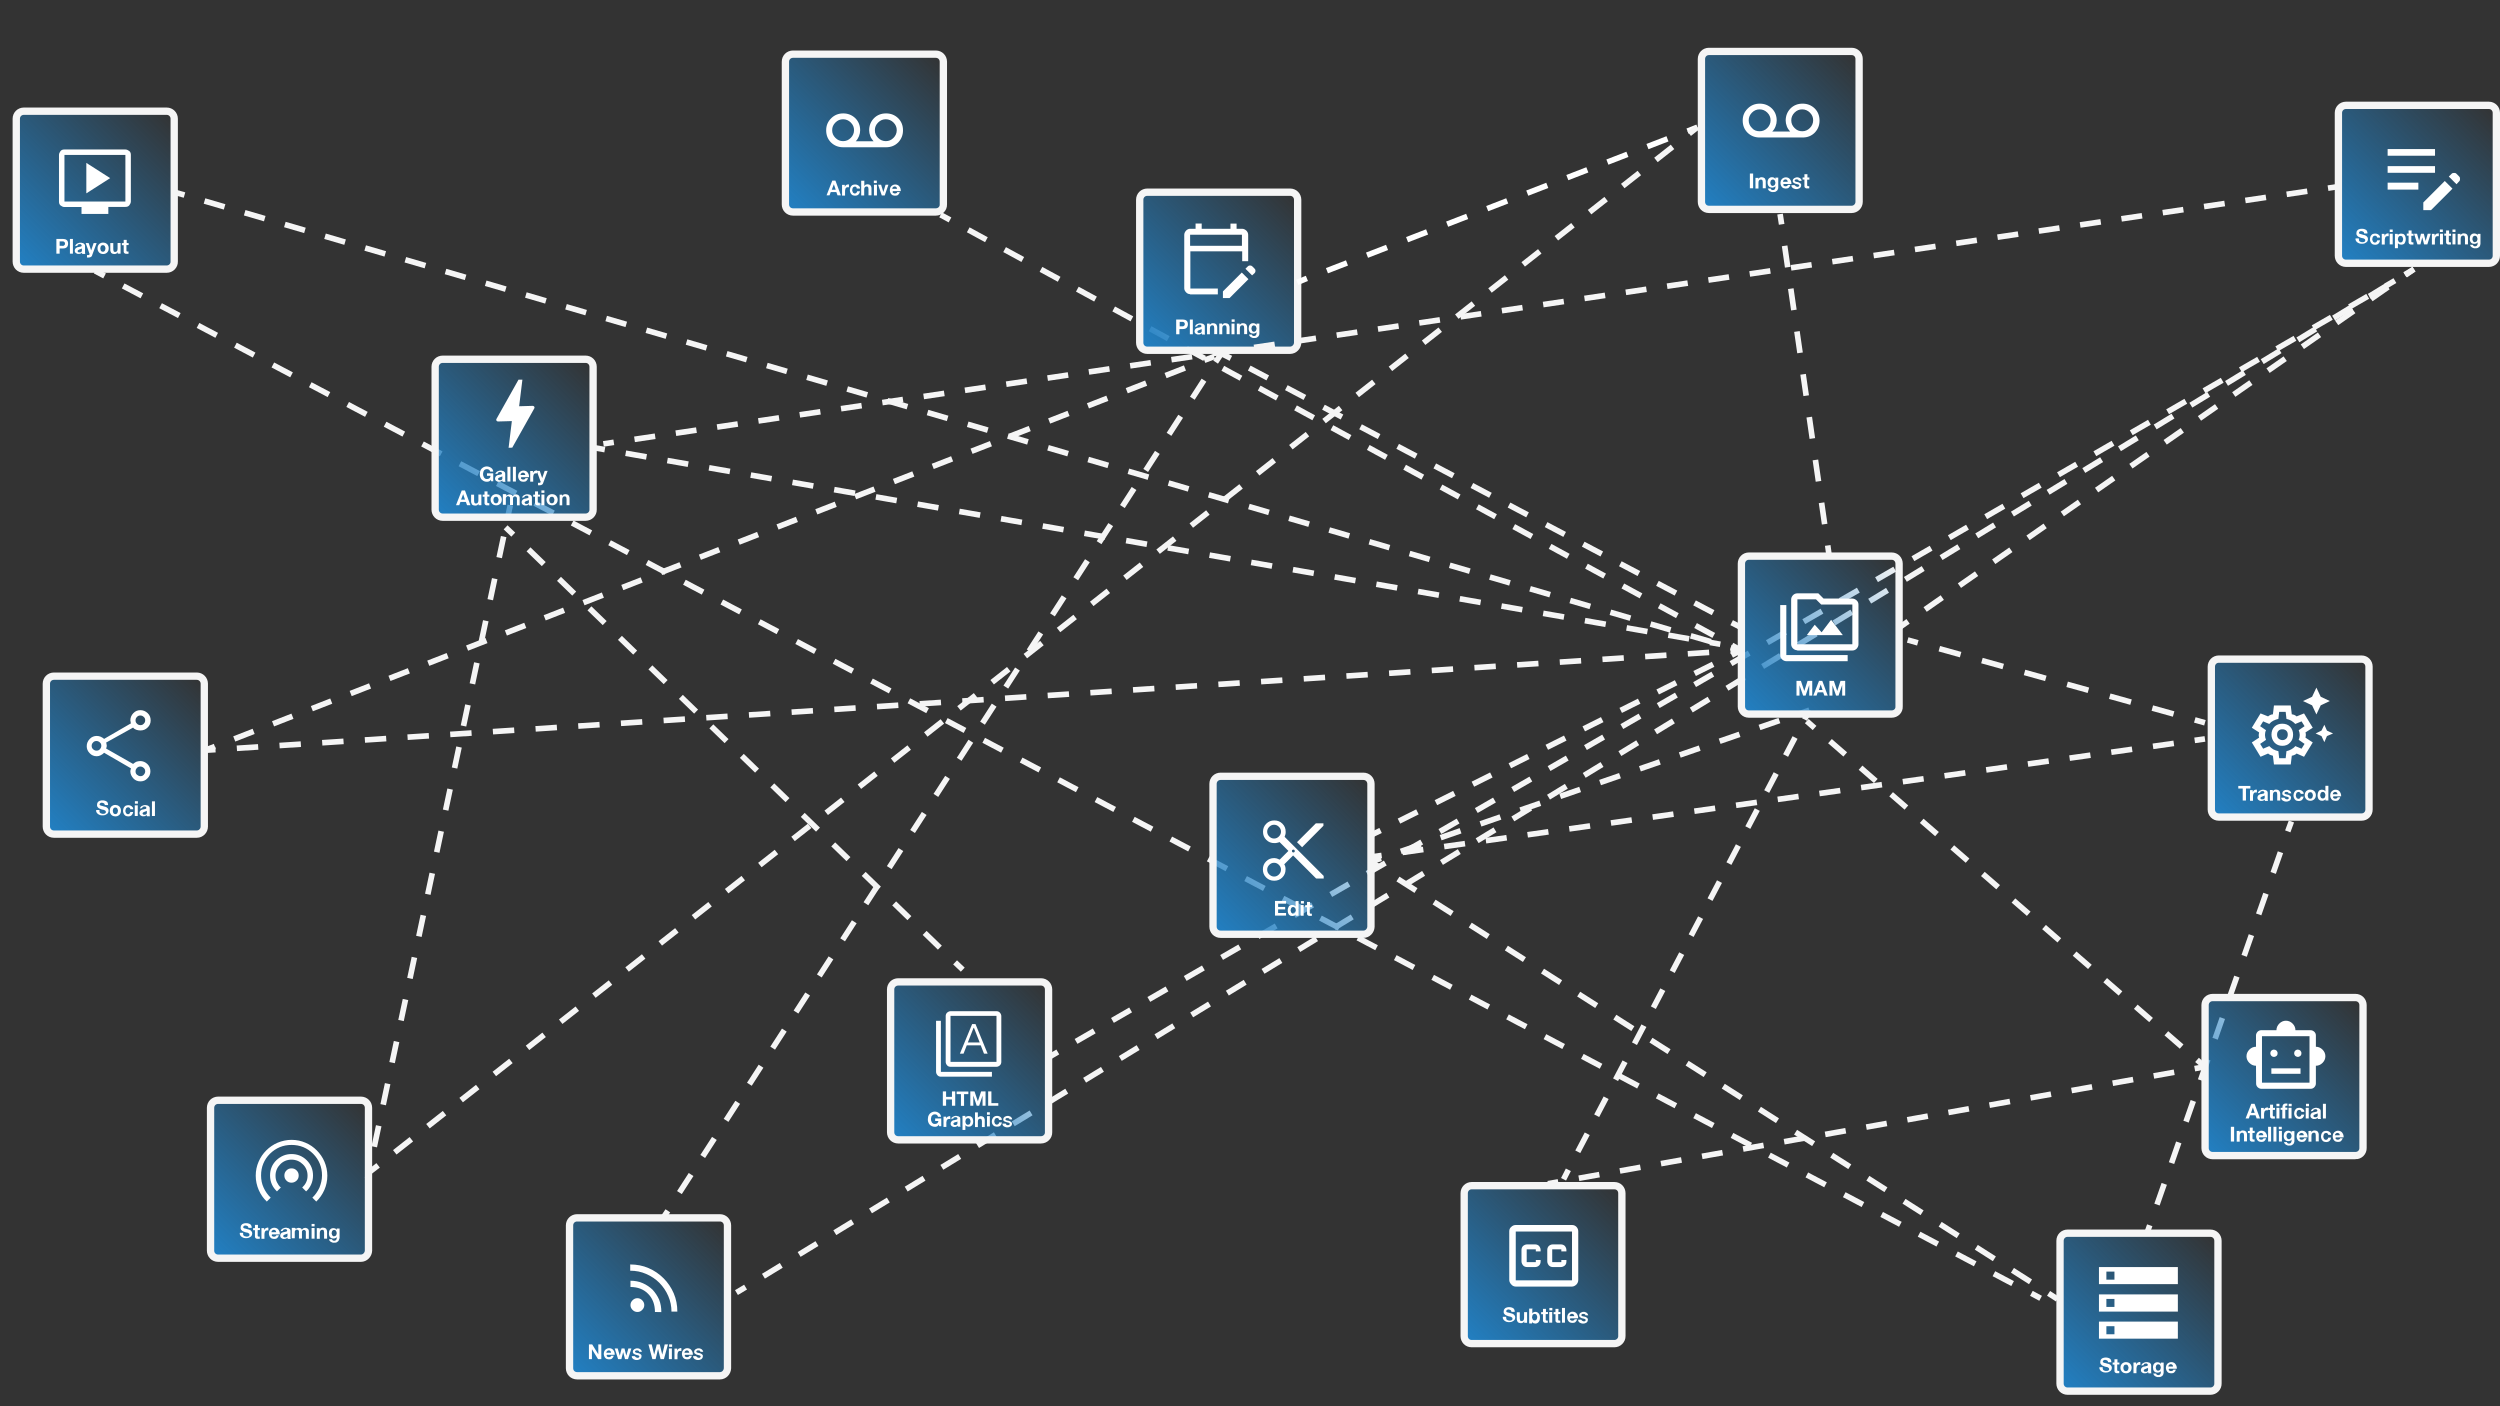 <svg xmlns="http://www.w3.org/2000/svg" xml:space="preserve" id="Layer_1" x="0" y="0" version="1.1" viewBox="0 0 1920 1080"><rect x="0" y="0" width="1920" height="1080" fill="#333333" stroke="none"/><style>.st2{fill:none;stroke:#f5f5f5;stroke-width:4.323;stroke-miterlimit:10}.st5{fill:#fff}.st11{fill:none;stroke:#fff;stroke-width:4.323;stroke-miterlimit:10}</style><switch><g><g id="Layer_2_00000181077689174848582180000003647873926811301789_"><path d="m722.4 165 7.2 3.9" class="st2"/><path fill="none" stroke="#f5f5f5" stroke-dasharray="15.898,15.898" stroke-miterlimit="10" stroke-width="4.323" d="m743.6 176.5 579.5 315.3"/><path d="m1330.1 495.6 7 3.8" class="st2"/><linearGradient id="SVGID_1_" x1="876.97" x2="994.904" y1="812.76" y2="930.694" gradientTransform="matrix(1 0 0 -1 0 1080)" gradientUnits="userSpaceOnUse"><stop offset="0" stop-color="#2280c3"/><stop offset="1" stop-color="#2280c3" stop-opacity="0"/></linearGradient><path fill="url(#SVGID_1_)" stroke="#f5f5f5" stroke-miterlimit="10" stroke-width="5.62" d="M990.8 269H881.1c-3.3 0-5.8-2.6-5.8-5.8V153.4c0-3.3 2.6-5.8 5.8-5.8h109.7c3.3 0 5.8 2.6 5.8 5.8v109.7c0 3.2-2.7 5.9-5.8 5.9z"/><path d="M908.4 245.4c.8 0 1.2.2 1.9.3.5.2.9.5 1.2.8.3.3.5.8.6 1.1.2.5.2.9.2 1.4 0 .5 0 .9-.2 1.4s-.3.8-.6 1.2c-.3.3-.8.6-1.2.8-.5.2-1.1.3-1.9.3h-2.6v4h-2.5v-11.3h5.1zm-.6 5.2h.8c.2 0 .5-.2.6-.3l.5-.5c.2-.2.2-.5.2-.9 0-.3 0-.6-.2-.9-.2-.2-.3-.5-.5-.5-.2-.2-.5-.2-.6-.3H906v3.4h1.8zm8.3-5.2v11.3h-2.3v-11.3h2.3zm1.7 5.6c0-.5.2-.9.5-1.2.2-.3.5-.6.9-.8.3-.2.8-.3 1.2-.5.5-.2.9-.2 1.4-.2s.8 0 1.2.2c.5 0 .8.2 1.1.3.3.2.6.5.9.8.2.3.3.8.3 1.2v5.3c0 .3.2.6.2.8h-2.3c0-.2-.2-.3-.2-.5v-.5c-.3.3-.8.6-1.2.8-.5.2-.9.2-1.6.2-.5 0-.8 0-1.1-.2-.3-.2-.6-.3-.9-.5-.3-.2-.5-.5-.6-.8-.2-.3-.2-.6-.2-1.1 0-.5.2-.8.3-1.1.2-.3.3-.5.6-.8.3-.2.6-.3.9-.5.3-.2.6-.2.9-.2.3 0 .6-.2.9-.2.3 0 .6-.2.9-.2s.5-.2.6-.3c.2-.2.2-.3.2-.5 0-.3 0-.5-.2-.6-.2-.2-.2-.3-.3-.3-.2-.2-.3-.2-.5-.2h-.6c-.5 0-.8.2-1.1.3-.3.2-.5.5-.5.9l-1.7.4zm5.1 1.7c-.2.2-.2.2-.3.2-.2 0-.3.2-.5.2s-.3 0-.5.2c-.2 0-.3 0-.5.2-.2 0-.3 0-.5.2-.2 0-.3.2-.5.2l-.3.3c0 .2-.2.3-.2.5s0 .3.2.5c0 .2.2.3.3.3.2.2.3.2.5.2h.5c.5 0 .8 0 1.1-.2.3-.2.5-.3.5-.5.2-.2.2-.5.2-.6v-1.7zm6.2-4.2v1.1c.3-.5.6-.8 1.1-1.1.5-.2.9-.3 1.4-.3.6 0 1.1.2 1.6.3.3.2.6.5.9.6.2.3.3.6.5 1.1.2.5.2.9.2 1.4v5h-2.3v-4.7c0-.6-.2-1.2-.3-1.6-.2-.3-.6-.5-1.1-.5-.6 0-1.1.2-1.4.6-.3.3-.5.9-.5 1.9v4.4H927v-8.2h2.1zm9.5 0v1.1c.3-.5.6-.8 1.1-1.1.5-.3.9-.3 1.4-.3.6 0 1.1.2 1.6.3.3.2.6.5.9.6.2.3.3.6.5 1.1.2.5.2.9.2 1.4v5H942v-4.7c0-.6-.2-1.2-.3-1.6-.2-.3-.6-.5-1.1-.5-.6 0-1.1.2-1.4.6-.3.3-.5.9-.5 1.9v4.4h-2.3v-8.2h2.2zm7.3-1.3v-1.9h2.3v1.9h-2.3zm2.2 1.3v8.2h-2.3v-8.2h2.3zm4 0v1.1c.3-.5.6-.8 1.1-1.1.5-.2.9-.3 1.4-.3.6 0 1.1.2 1.6.3.3.2.6.5.9.6.2.3.3.6.5 1.1.2.5.2.9.2 1.4v5h-2.3v-4.7c0-.6-.2-1.2-.3-1.6-.2-.3-.6-.5-1.1-.5-.6 0-1.1.2-1.4.6-.3.3-.5.9-.5 1.9v4.4h-2.3v-8.2h2.2zm14.9 8.7c-.2.5-.3.8-.6 1.2-.3.3-.8.6-1.2.9-.6.3-1.2.3-2.3.3-.5 0-.8 0-1.2-.2-.5-.2-.8-.3-1.1-.5-.3-.2-.6-.5-.9-.8-.2-.3-.3-.8-.5-1.2h2.2c.2.5.3.8.6.9.3.2.6.3 1.1.3.6 0 1.1-.2 1.4-.6.3-.3.5-.9.5-1.4V255c-.3.5-.6.8-1.1.9-.5.2-.9.3-1.4.3-.6 0-1.1-.2-1.6-.3-.5-.2-.8-.5-1.1-.9-.3-.3-.5-.8-.6-1.2-.2-.5-.2-1.1-.2-1.6s.2-1.1.2-1.6c.2-.5.3-.9.6-1.2.3-.3.6-.6 1.1-.9.5-.2.9-.3 1.6-.3.5 0 1.1.2 1.4.3.5.2.8.5 1.1 1.1v-1.1h2.2v7.6c0 .3 0 .8-.2 1.1zm-3.1-2.7c.3-.2.5-.3.6-.5.2-.2.3-.5.3-.8.2-.3.2-.6.2-.8 0-.3 0-.6-.2-.9 0-.3-.2-.6-.3-.8-.2-.2-.3-.5-.6-.6s-.6-.2-.9-.2c-.3 0-.6 0-.8.2-.2.2-.5.3-.6.5-.2.2-.3.5-.3.8 0 .3-.2.6-.2.9s0 .6.2.9c0 .3.2.6.3.8.2.3.3.5.6.6.3.2.5.2.9.2.4-.1.7-.1.8-.3zM914 225.9c-1.2 0-2.3-.5-3.1-1.4-.9-.9-1.4-2-1.4-3.1v-41c0-1.2.5-2.3 1.4-3.3.9-.9 2-1.4 3.1-1.4h4.2v-4h4.7v4H945v-4h4.7v4h4.2c1.2 0 2.3.5 3.3 1.4.9.9 1.4 2 1.4 3.3v20.2H954V193h-39.8v28.6h21.1v4.5H914v-.2zm47.6-14.4-5.1-5.1 1.9-1.9c.5-.5.9-.6 1.7-.6.6 0 1.2.2 1.6.6l1.9 1.9c.5.5.6.9.6 1.7 0 .6-.2 1.2-.6 1.6l-2 1.8zm-22.4 17.4v-5.1l14.5-14.5 5.1 5.1-14.5 14.5h-5.1zM914 188.8h39.8v-8.5H914v8.5zm0 0v-8.5 8.5z" class="st5"/><linearGradient id="SVGID_00000021817132417172217570000011062826034585535662_" x1="1308.266" x2="1426.263" y1="920.879" y2="1038.877" gradientTransform="matrix(1 0 0 -1 0 1080)" gradientUnits="userSpaceOnUse"><stop offset="0" stop-color="#2280c3"/><stop offset="1" stop-color="#2280c3" stop-opacity="0"/></linearGradient><path fill="url(#SVGID_00000021817132417172217570000011062826034585535662_)" stroke="#f5f5f5" stroke-miterlimit="10" stroke-width="5.62" d="M1422.1 160.8h-109.7c-3.3 0-5.7-2.6-5.7-5.8V45.3c0-3.3 2.6-5.8 5.7-5.8h109.7c3.3 0 5.7 2.6 5.7 5.8V155c0 3.2-2.6 5.8-5.7 5.8z"/><path d="M1346.4 133.3v11.3h-2.5v-11.3h2.5zm4 3.1v1.1c.3-.5.6-.8 1.1-1.1.5-.2.9-.3 1.4-.3.6 0 1.1.2 1.6.3.3.2.6.5.9.6.2.3.3.6.5 1.1.2.5.2.9.2 1.4v5.1h-2.3V140c0-.6-.2-1.2-.3-1.6-.2-.3-.6-.5-1.1-.5-.6 0-1.1.2-1.4.6-.3.3-.5.9-.5 1.9v4.4h-2.3v-8.2h2.3v-.2zm15.1 8.7c-.2.5-.3.8-.6 1.2-.3.3-.8.6-1.2.9-.6.3-1.2.3-2.3.3-.5 0-.8 0-1.2-.2-.5-.2-.8-.3-1.1-.5-.3-.2-.6-.5-.9-.8-.2-.3-.3-.8-.5-1.2h2.2c.2.5.3.8.6.9.3.2.6.3 1.1.3.6 0 1.1-.2 1.4-.6.3-.3.5-.9.5-1.4v-1.1c-.3.5-.6.8-1.1.9-.5.2-.9.3-1.4.3-.6 0-1.1-.2-1.6-.3-.5-.2-.8-.5-1.1-.9-.3-.3-.5-.8-.6-1.2-.2-.5-.2-1.1-.2-1.6s0-1.1.2-1.6.3-.9.6-1.2c.3-.3.6-.6 1.1-.9.5-.2.9-.3 1.6-.3.5 0 1.1.2 1.4.3.3.2.8.5 1.1 1.1v-1.1h2.2v7.6c0 .3 0 .8-.2 1.1zm-3.1-2.6c.3-.2.5-.3.6-.5.2-.2.3-.5.3-.8.2-.3.2-.6.2-.8 0-.3 0-.6-.2-.9 0-.3-.2-.6-.3-.8-.2-.2-.3-.5-.6-.6-.3-.2-.6-.2-.9-.2-.3 0-.6 0-.8.2-.2.2-.5.3-.6.5-.2.2-.3.5-.3.8 0 .3-.2.6-.2.9 0 .3 0 .6.2.9 0 .3.2.6.3.8.2.3.3.5.6.6.3.2.5.2.9.2.3-.2.6-.2.8-.3zm7.5.1c.3.3.8.5 1.4.5.5 0 .8-.2 1.2-.3.3-.2.5-.5.6-.8h2c-.3.9-.8 1.7-1.4 2.2-.6.5-1.4.6-2.3.6-.6 0-1.2-.2-1.7-.3-.5-.2-.9-.5-1.2-.9-.3-.3-.6-.8-.8-1.4-.2-.5-.3-1.1-.3-1.7s.2-1.2.3-1.7c.2-.5.5-.9.9-1.4.3-.3.8-.6 1.4-.9.5-.2 1.1-.3 1.7-.3.8 0 1.2.2 1.9.5.5.3.9.6 1.2 1.1.3.5.6.9.8 1.6.2.6.2 1.2.2 1.9h-5.9c-.5.4-.4 1 0 1.3zm2.6-4.3c-.3-.3-.6-.5-1.2-.5-.3 0-.6 0-.9.2-.3.2-.5.3-.6.5-.2.2-.3.3-.3.6s-.2.3-.2.5h3.7c0-.5-.4-1-.5-1.3zm6.1 4.2c.2.2.2.3.5.5.2.2.3.2.6.3.2 0 .5.2.6.2h.5c.2 0 .3-.2.5-.2.2-.2.3-.2.3-.3.2-.2.2-.3.2-.5 0-.3-.2-.6-.6-.8-.5-.2-1.1-.3-1.9-.5-.3 0-.6-.2-.9-.3-.3-.2-.6-.2-.8-.5-.3-.2-.5-.3-.6-.6-.2-.3-.2-.6-.2-.9 0-.5.2-.9.3-1.2.2-.3.5-.6.8-.8.3-.2.8-.3 1.1-.5.5-.2.9-.2 1.2-.2.5 0 .9 0 1.2.2.3.2.8.2 1.1.5.3.3.6.5.8.8.2.3.3.8.3 1.2h-2.2c0-.5-.2-.8-.5-.9-.3-.2-.6-.2-1.1-.2h-.5c-.2 0-.3 0-.5.2-.2 0-.2.2-.3.2-.2.2-.2.3-.2.5s0 .3.2.5.3.2.6.3c.3.2.5.2.8.2.3 0 .6.2.9.2.3 0 .6.2.9.3.3.2.6.3.8.5.3.2.5.5.6.6.2.3.2.6.2.9 0 .5-.2.9-.3 1.4-.2.3-.5.6-.8.9-.3.2-.8.3-1.2.5-.5.2-.9.2-1.4.2s-.9 0-1.4-.2c-.5-.2-.9-.3-1.2-.5-.3-.2-.6-.5-.9-.9-.2-.3-.3-.8-.3-1.4h2.2c.4 0 .4.1.6.3zm11-6.1v1.6h-1.7v4c0 .3 0 .6.2.8s.3.2.8.2h.6v1.7h-2.1c-.3 0-.6-.2-.8-.3-.3-.2-.5-.3-.6-.6-.2-.3-.2-.6-.2-.9v-5h-1.4v-1.6h1.4v-2.5h2.3v2.5h1.6v.1zm-38.2-30.8c-3.6 0-6.7-1.2-9.3-3.7-2.5-2.5-3.7-5.6-3.7-9.3 0-3.7 1.2-6.7 3.9-9.3 2.5-2.5 5.6-3.7 9.2-3.7 3.6 0 6.7 1.2 9.3 3.7 2.5 2.5 3.7 5.6 3.7 9.3 0 1.4-.3 3-.9 4.5-.6 1.6-1.4 2.8-2.5 3.9h13.7c-.9-1.1-1.9-2.3-2.5-3.9-.6-1.6-.9-3.1-.9-4.5 0-3.6 1.2-6.7 3.7-9.3 2.5-2.5 5.6-3.7 9.3-3.7 3.6 0 6.7 1.2 9.3 3.7 2.5 2.5 3.7 5.6 3.7 9.3 0 3.7-1.2 6.7-3.7 9.3-2.5 2.5-5.6 3.7-9.3 3.7h-33zm0-4.8c2.3 0 4.2-.8 5.9-2.5 1.6-1.6 2.5-3.6 2.5-5.9s-.8-4.2-2.5-5.9c-1.6-1.6-3.6-2.5-5.9-2.5-2.3 0-4.2.8-5.9 2.5-1.6 1.6-2.5 3.6-2.5 5.9s.8 4.2 2.5 5.9c1.5 1.8 3.5 2.5 5.9 2.5zm32.7 0c2.3 0 4.2-.8 5.9-2.5 1.6-1.6 2.5-3.6 2.5-5.9s-.8-4.2-2.5-5.9c-1.6-1.6-3.6-2.5-5.9-2.5-2.3 0-4.2.8-5.9 2.5-1.6 1.6-2.5 3.6-2.5 5.9s.8 4.2 2.5 5.9c1.8 1.8 3.6 2.5 5.9 2.5zm-32.7-8.1zm32.9 0z" class="st5"/><linearGradient id="SVGID_00000109012935923243282160000002133175283252403864_" x1="604.927" x2="722.925" y1="918.83" y2="1036.828" gradientTransform="matrix(1 0 0 -1 0 1080)" gradientUnits="userSpaceOnUse"><stop offset="0" stop-color="#2280c3"/><stop offset="1" stop-color="#2280c3" stop-opacity="0"/></linearGradient><path fill="url(#SVGID_00000109012935923243282160000002133175283252403864_)" stroke="#f5f5f5" stroke-miterlimit="10" stroke-width="5.62" d="M718.7 162.8H609c-3.3 0-5.8-2.6-5.8-5.8V47.4c0-3.3 2.6-5.8 5.8-5.8h109.7c3.3 0 5.8 2.6 5.8 5.8v109.7c.1 3.1-2.5 5.7-5.8 5.7z"/><path d="m641.6 138.7 4.2 11.3h-2.6l-.9-2.5H638l-.9 2.5h-2.3l4.4-11.3h2.4zm.2 7-1.4-4.2-1.6 4.2h3zm7-3.8v1.6c.2-.3.3-.5.5-.8.2-.3.3-.5.6-.6.2-.2.5-.3.8-.3.3-.2.5-.2.8-.2.2 0 .3 0 .5.2v2h-.8c-.5 0-.8 0-1.1.2-.3.2-.5.3-.6.6-.2.3-.3.5-.3.8 0 .3-.2.6-.2 1.1v3.7h-2.3V142h2.1zm7.7 1.4c-.3 0-.6.2-.9.3-.3.2-.5.3-.6.6-.2.3-.3.6-.3.9 0 .3-.2.6-.2.9s0 .6.2.9c0 .3.2.6.3.8.2.3.3.5.6.6.3.2.5.3.9.3s.9-.2 1.2-.5c.3-.3.5-.8.6-1.2h2.2c-.2 1.1-.6 1.9-1.2 2.5-.6.6-1.6.9-2.6.9-.6 0-1.2-.2-1.7-.3-.5-.2-.9-.5-1.2-.9-.3-.3-.6-.8-.8-1.4-.2-.5-.3-1.1-.3-1.7s.2-1.2.3-1.7c.2-.6.5-1.1.8-1.4.3-.5.8-.8 1.2-.9.5-.2 1.1-.3 1.7-.3.5 0 .9 0 1.4.2.5.2.8.3 1.2.6l.9.9c.2.3.3.8.3 1.4H658c-.1-1.1-.5-1.5-1.5-1.5zm7.3-4.6v4.2c.3-.5.6-.8 1.1-1.1.5-.2.9-.3 1.2-.3.6 0 1.1.2 1.6.3.3.2.6.5.9.6.3.2.3.6.5 1.1.2.5.2.9.2 1.4v5.1H667v-4.7c0-.6-.2-1.2-.3-1.6-.2-.3-.6-.5-1.1-.5-.6 0-1.1.2-1.4.6-.3.3-.5.9-.5 1.9v4.4h-2.3v-11.3h2.5v-.1zm7.3 1.9v-1.9h2.3v1.9h-2.3zm2.4 1.3v8.2h-2.3v-8.2h2.3zm3.7 8.2-2.8-8.2h2.3l1.7 5.6 1.7-5.6h2.2l-2.8 8.2h-2.3zm8.7-2c.3.3.8.5 1.4.5.5 0 .8-.2 1.2-.3.3-.2.5-.5.6-.8h2c-.3.9-.8 1.7-1.4 2.2-.6.5-1.4.6-2.3.6-.6 0-1.2-.2-1.7-.3-.5-.2-.9-.5-1.2-.9-.3-.3-.6-.8-.8-1.4-.2-.5-.3-1.1-.3-1.7 0-.6.2-1.2.3-1.7.2-.5.5-.9.9-1.4.3-.3.8-.6 1.4-.9.5-.2 1.1-.3 1.7-.3.8 0 1.2.2 1.9.5.5.3.9.6 1.2 1.1.3.5.6.9.8 1.6.2.6.2 1.2.2 1.9h-5.9c-.6.5-.5 1 0 1.3zm2.5-4.4c-.3-.3-.6-.5-1.2-.5-.3 0-.6 0-.9.2-.3.2-.5.3-.6.5-.2.2-.3.3-.3.6 0 .2-.2.3-.2.5h3.7c0-.5-.2-1-.5-1.3zm-40.9-30.6c-3.6 0-6.7-1.2-9.3-3.7-2.5-2.5-3.7-5.6-3.7-9.3 0-3.6 1.2-6.7 3.9-9.3 2.5-2.5 5.6-3.7 9.2-3.7 3.6 0 6.7 1.2 9.3 3.7 2.5 2.5 3.7 5.6 3.7 9.3 0 1.4-.3 3-.9 4.5s-1.4 2.8-2.5 3.9h13.7c-.9-1.1-1.9-2.3-2.5-3.9-.6-1.6-.9-3.1-.9-4.5 0-3.6 1.2-6.7 3.7-9.3 2.5-2.5 5.6-3.7 9.3-3.7 3.7 0 6.7 1.2 9.3 3.7 2.5 2.5 3.7 5.6 3.7 9.3 0 3.6-1.2 6.7-3.7 9.3-2.5 2.5-5.6 3.7-9.3 3.7h-33zm0-4.7c2.3 0 4.2-.8 5.9-2.5 1.6-1.6 2.5-3.6 2.5-5.9 0-2.3-.8-4.2-2.5-5.9-1.6-1.6-3.6-2.5-5.9-2.5-2.3 0-4.2.8-5.9 2.5-1.7 1.7-2.5 3.6-2.5 5.9 0 2.3.8 4.2 2.5 5.9s3.6 2.5 5.9 2.5zm32.8 0c2.3 0 4.2-.8 5.9-2.5 1.6-1.6 2.5-3.6 2.5-5.9 0-2.3-.8-4.2-2.5-5.9-1.6-1.6-3.6-2.5-5.9-2.5-2.3 0-4.2.8-5.9 2.5-1.7 1.7-2.5 3.6-2.5 5.9 0 2.3.8 4.2 2.5 5.9s3.7 2.5 5.9 2.5zm-32.8-8.2zm33 0z" class="st5"/><path d="m938 271.5 7.3 3.7" class="st2"/><path fill="none" stroke="#f5f5f5" stroke-dasharray="16.11,16.11" stroke-miterlimit="10" stroke-width="4.323" d="m959.4 282.7 363.4 191.6"/><path d="m1329.9 478.2 7.2 3.7m30-317.5 1.2 7.9" class="st2"/><path fill="none" stroke="#f5f5f5" stroke-dasharray="16.612,16.612" stroke-miterlimit="10" stroke-width="4.323" d="m1370.6 188.8 31.9 221.9"/><path d="m1403.7 418.9 1.1 8.1m53.9 54.9 6.7-4.7" class="st2"/><path fill="none" stroke="#f5f5f5" stroke-dasharray="16.048,16.048" stroke-miterlimit="10" stroke-width="4.323" d="m1478.5 468.1 362.2-252.3"/><path d="m1847.3 211.3 6.6-4.6" class="st2"/><path d="m996.3 216.8 7.4-3" class="st11"/><path fill="none" stroke="#fff" stroke-dasharray="16.497,16.497" stroke-miterlimit="10" stroke-width="4.323" d="m1019.1 207.9 269.3-104.3"/><path d="m1296 100.7 7.6-3" class="st11"/><path d="m1465.1 491.5 7.8 2.2" class="st2"/><path fill="none" stroke="#f5f5f5" stroke-dasharray="16.982,16.982" stroke-miterlimit="10" stroke-width="4.323" d="m1489.4 498.2 188 52.4"/><path d="m1685.6 552.9 7.8 2.2m-640.6 106.7 7.8-2.6" class="st2"/><path fill="none" stroke="#f5f5f5" stroke-dasharray="16.193,16.193" stroke-miterlimit="10" stroke-width="4.323" d="m1075.8 653.9 298.6-103.2"/><path d="m1382 548.1 7.6-2.7M157.4 576.2l8.1-.5" class="st2"/><path fill="none" stroke="#f5f5f5" stroke-dasharray="16.422,16.422" stroke-miterlimit="10" stroke-width="4.323" d="m181.9 574.7 1139-74.2"/><path d="m1329 500.1 8.1-.7M456.5 343.9l8 1.4" class="st2"/><path fill="none" stroke="#f5f5f5" stroke-dasharray="16.257,16.257" stroke-miterlimit="10" stroke-width="4.323" d="M480.5 348.1 1305.2 492"/><path d="m1313.3 493.4 7.9 1.4M463.4 340.9l8-1.2" class="st2"/><path fill="none" stroke="#f5f5f5" stroke-dasharray="16.034,16.034" stroke-miterlimit="10" stroke-width="4.323" d="M487.3 337.4 1780 145.7"/><path d="m1787.9 144.5 7.9-1.2m58.1 63.4-7 4.2" class="st2"/><path fill="none" stroke="#f5f5f5" stroke-dasharray="16.053,16.053" stroke-miterlimit="10" stroke-width="4.323" d="M1833.3 219.2 579.5 984.3"/><path d="m572.6 988.5-7 4.2M388.3 405l5.9 5.6" class="st2"/><path fill="none" stroke="#f5f5f5" stroke-dasharray="16.287,16.287" stroke-miterlimit="10" stroke-width="4.323" d="m405.9 421.9 321.8 311.6"/><path d="m733.5 739.1 5.9 5.6M391.9 388l-1.7 7.9" class="st2"/><path fill="none" stroke="#f5f5f5" stroke-dasharray="16.519,16.519" stroke-miterlimit="10" stroke-width="4.323" d="M386.8 412.1 285.7 888.9"/><path d="m284 897-1.7 7.9M1303.6 97.7l-6.3 5" class="st2"/><path fill="none" stroke="#f5f5f5" stroke-dasharray="16.217,16.217" stroke-miterlimit="10" stroke-width="4.323" d="M1284.5 112.8 296.8 890"/><path d="m290.4 895-6.4 4.9m224.4 36.7 4.5-6.7" class="st2"/><path fill="none" stroke="#f5f5f5" stroke-dasharray="16.504,16.504" stroke-miterlimit="10" stroke-width="4.323" d="m521.8 915.9 407.3-630.8"/><path d="m933.6 278.1 4.4-6.6m399.1 227.9-7.8-2.1" class="st2"/><path fill="none" stroke="#f5f5f5" stroke-dasharray="16.071,16.071" stroke-miterlimit="10" stroke-width="4.323" d="M1313.9 492.8 149.3 152.1"/><path d="m141.7 149.8-7.8-2.2" class="st2"/><linearGradient id="SVGID_00000145757296357221498310000012576755858737669029_" x1="1797.668" x2="1915.666" y1="879.512" y2="997.51" gradientTransform="matrix(1 0 0 -1 0 1080)" gradientUnits="userSpaceOnUse"><stop offset="0" stop-color="#2280c3"/><stop offset="1" stop-color="#2280c3" stop-opacity="0"/></linearGradient><path fill="url(#SVGID_00000145757296357221498310000012576755858737669029_)" stroke="#f5f5f5" stroke-miterlimit="10" stroke-width="5.62" d="M1911.4 202.2h-109.7c-3.3 0-5.8-2.6-5.8-5.8V86.7c0-3.3 2.6-5.8 5.8-5.8h109.7c3.3 0 5.8 2.6 5.8 5.8v109.7c0 3.3-2.5 5.8-5.8 5.8z"/><path d="M1811.8 184.9c.2.3.3.5.6.6.2.2.5.3.8.3.3.2.6.2.9.2h.8c.3 0 .5-.2.8-.2.2-.2.5-.3.6-.5.2-.2.2-.5.2-.8 0-.3-.2-.6-.3-.8s-.5-.3-.8-.5c-.3-.2-.6-.3-1.1-.3-.5-.2-.8-.2-1.2-.3-.5-.2-.8-.3-1.2-.5-.5-.2-.8-.3-1.1-.6-.3-.3-.6-.6-.8-.9-.2-.3-.3-.8-.3-1.4 0-.6.2-1.1.3-1.6.3-.5.6-.8.9-1.1.5-.3.9-.5 1.4-.6.5-.2 1.1-.2 1.6-.2.6 0 1.1 0 1.7.2.6.2 1.1.3 1.4.6.5.3.8.6.9 1.1.3.5.3 1.1.3 1.7h-2.5c0-.3-.2-.6-.2-.8-.2-.2-.3-.5-.5-.5-.2-.2-.5-.2-.6-.3-.3 0-.5-.2-.8-.2h-.6c-.1 0-.3.2-.6.2l-.5.5c-.2.2-.2.3-.2.6 0 .2 0 .5.2.5.2.2.3.3.5.3s.6.2 1.1.3c.5.2 1.1.3 1.7.5.2 0 .5.2.9.2.3.2.8.3 1.1.5l.9.9c.3.5.5.9.5 1.6 0 .5-.2.9-.3 1.4-.2.5-.5.8-.9 1.1-.5.3-.9.6-1.4.8-.6.2-1.2.3-2 .3-.6 0-1.2 0-1.9-.2-.6-.2-1.1-.5-1.6-.8-.5-.3-.8-.8-1.1-1.2-.3-.5-.5-1.1-.3-1.9h2.5c.1 1.2.1 1.6.2 1.8zm12.1-3.9c-.3 0-.6.2-.9.3-.3.2-.5.3-.6.6-.2.3-.3.6-.3.9 0 .3-.2.6-.2.9s0 .6.2.9c0 .3.2.6.3.8.2.3.3.5.6.6.3.2.5.3.9.3.5 0 .9-.2 1.2-.5.3-.3.5-.8.6-1.2h2.2c-.2 1.1-.6 1.9-1.2 2.5-.6.6-1.6.9-2.6.9-.6 0-1.2-.2-1.7-.3-.5-.2-.9-.5-1.2-.9s-.6-.8-.8-1.4c-.2-.5-.3-1.1-.3-1.7s.2-1.2.3-1.7c.2-.6.5-1.1.8-1.4.3-.5.8-.8 1.2-.9.5-.2 1.1-.3 1.7-.3.5 0 .9 0 1.4.2.5.2.8.3 1.2.6l.9.9c.2.3.3.8.3 1.4h-2.2c-.2-1-.8-1.5-1.8-1.5zm7.4-1.5v1.6c.2-.3.3-.5.5-.8.2-.2.3-.5.6-.6.2-.2.5-.3.8-.3.3-.2.5-.2.8-.2.2 0 .3 0 .5.2v2h-.8c-.5 0-.8 0-1.1.2-.3.2-.5.3-.6.6-.2.3-.3.5-.3.8s-.2.6-.2 1.1v3.7h-2.3v-8.2h2.1zm4-1.3v-1.9h2.3v1.9h-2.3zm2.3 1.3v8.2h-2.3v-8.2h2.3zm3.9 0v1.1c.3-.5.6-.8 1.1-.9.5-.2.9-.3 1.4-.3.6 0 1.2.2 1.7.3s.8.6 1.1.9c.3.5.5.9.6 1.4.2.5.2 1.1.2 1.7 0 .6 0 1.1-.2 1.6s-.3.9-.6 1.4c-.3.5-.6.8-1.1.9-.5.2-.9.3-1.6.3-.5 0-.9-.2-1.4-.3-.5-.2-.8-.5-1.1-.9v3.9h-2.3v-11h2.2zm3 6.5c.3-.2.5-.3.6-.6.2-.3.3-.5.3-.8 0-.3.2-.6.2-.9 0-.3 0-.6-.2-.9 0-.3-.2-.6-.3-.8-.2-.3-.3-.5-.6-.6-.3-.2-.6-.2-.9-.2-.3 0-.6 0-.9.2-.3.2-.5.3-.6.6-.2.3-.3.5-.3.8 0 .3-.2.6-.2.9 0 .3 0 .6.2.9 0 .3.2.6.3.8.2.3.3.5.6.6.3.2.6.2.9.2.2.1.5-.1.9-.2zm9.1-6.5v1.6h-1.7v4c0 .3 0 .6.2.8.2.2.3.2.8.2h.6v1.7h-2.1c-.3 0-.6-.2-.8-.3-.3-.2-.5-.3-.6-.6-.2-.3-.2-.6-.2-.9v-5h-1.4v-1.6h1.4V177h2.3v2.5h1.5zm8.1 8.2-1.4-5.4-1.4 5.4h-2.3l-2.6-8.2h2.3l1.6 5.6 1.4-5.6h2.2l1.4 5.6 1.6-5.6h2.3l-2.6 8.2h-2.5zm8.1-8.2v1.6c.2-.3.3-.5.5-.8.2-.3.3-.5.6-.6.3-.2.5-.3.8-.3.3 0 .5-.2.8-.2.2 0 .3 0 .5.2v2h-.8c-.5 0-.8 0-1.1.2-.3.2-.5.3-.6.6-.2.3-.3.5-.3.8s-.2.6-.2 1.1v3.7h-2.3v-8.2h2.1zm4-1.3v-1.9h2.3v1.9h-2.3zm2.4 1.3v8.2h-2.3v-8.2h2.3zm6.2 0v1.6h-1.7v4c0 .3 0 .6.2.8.2.2.3.2.8.2h.6v1.7h-2.1c-.3 0-.6-.2-.8-.3-.3-.2-.5-.3-.6-.6-.2-.3-.2-.6-.2-.9v-5h-1.4v-1.6h1.4V177h2.3v2.5h1.5zm1.1-1.3v-1.9h2.3v1.9h-2.3zm2.3 1.3v8.2h-2.3v-8.2h2.3zm3.9 0v1.1c.3-.5.6-.8 1.1-1.1.5-.2.9-.3 1.4-.3.6 0 1.1.2 1.6.3.3.2.6.5.9.6.2.3.3.6.5 1.1s.2.9.2 1.4v5.1h-2.3V183c0-.6-.2-1.2-.3-1.6-.2-.3-.6-.5-1.1-.5-.6 0-1.1.2-1.4.6-.3.3-.5.9-.5 1.9v4.4h-2.3v-8.2h2.3v-.1zm15.1 8.8c-.2.5-.3.8-.6 1.2-.3.3-.8.6-1.2.9-.6.3-1.2.3-2.3.3-.5 0-.8 0-1.2-.2-.5-.2-.8-.3-1.1-.5-.3-.2-.6-.5-.9-.8-.2-.3-.3-.8-.5-1.2h2.2c.2.5.3.8.6.9.3.2.6.3 1.1.3.6 0 1.1-.2 1.4-.6.3-.3.5-.9.5-1.4v-1.1c-.3.5-.6.8-1.1.9-.5.2-.9.3-1.4.3-.6 0-1.1-.2-1.6-.3-.5-.2-.8-.5-1.1-.9-.3-.3-.5-.8-.6-1.2-.2-.5-.2-1.1-.2-1.6s.2-1.1.2-1.6c.2-.5.3-.9.6-1.2.3-.3.6-.6 1.1-.9.5-.2.9-.3 1.6-.3.5 0 1.1.2 1.4.3.5.2.8.5 1.1 1.1v-1.1h2.2v7.6c-.1.3-.1.7-.2 1.1zm-3.2-2.6c.3-.2.5-.3.6-.5.2-.2.3-.5.3-.8.2-.3.2-.6.2-.8 0-.3 0-.6-.2-.9 0-.3-.2-.6-.3-.8-.2-.2-.3-.5-.6-.6-.3-.2-.6-.2-.9-.2-.3 0-.6 0-.8.2-.2.2-.5.3-.6.5-.2.2-.3.5-.3.8 0 .3-.2.6-.2.9 0 .3 0 .6.2.9 0 .3.2.6.3.8.2.3.3.5.6.6.3.2.5.2.9.2.4-.2.5-.3.8-.3zm-15-44.2-5.9-5.9 2.2-2.2c.5-.5 1.1-.6 1.9-.6.8 0 1.4.2 1.7.6l2.2 2.2c.5.5.6 1.1.6 1.9 0 .8-.2 1.4-.6 1.7l-2.1 2.3zm-25.5 19.9v-5.9l16.5-16.5 5.9 5.9-16.5 16.5h-5.9zm-27.4-15.8v-5.3h23.6v5.3h-23.6zm0-12.9v-5.1h36.4v5.1h-36.4zm0-13.1v-5.1h36.4v5.1h-36.4z" class="st5"/><linearGradient id="SVGID_00000054230502336638536000000001328516074781930668_" x1="1699.903" x2="1817.901" y1="454.18" y2="572.178" gradientTransform="matrix(1 0 0 -1 0 1080)" gradientUnits="userSpaceOnUse"><stop offset="0" stop-color="#2280c3"/><stop offset="1" stop-color="#2280c3" stop-opacity="0"/></linearGradient><path fill="url(#SVGID_00000054230502336638536000000001328516074781930668_)" stroke="#f5f5f5" stroke-miterlimit="10" stroke-width="5.62" d="M1813.7 627.5H1704c-3.3 0-5.7-2.6-5.7-5.8V512c0-3.3 2.6-5.8 5.7-5.8h109.7c3.3 0 5.7 2.6 5.7 5.8v109.7c0 3.2-2.4 5.8-5.7 5.8z"/><path d="M1719 605.6v-2h9.3v2h-3.4v9.2h-2.5v-9.2h-3.4zm11.1 1.1v1.6c.2-.3.3-.5.5-.8.2-.2.3-.5.6-.6.2-.2.5-.3.8-.3.3-.2.5-.2.8-.2.2 0 .3 0 .5.2v2h-.8c-.5 0-.8 0-1.1.2-.3.2-.5.3-.6.6-.2.3-.3.5-.3.8 0 .3-.2.6-.2 1.1v3.7h-2.3v-8.2h2.1zm4 2.5c0-.5.2-.9.5-1.2.3-.3.5-.6.9-.8.3-.2.8-.3 1.2-.5.5-.2.9-.2 1.4-.2s.8 0 1.2.2c.5 0 .8.2 1.1.3s.6.5.9.8c.2.3.3.8.3 1.2v5.3c0 .3.2.6.2.8h-2.3c0-.2 0-.3-.2-.5v-.5c-.3.3-.8.6-1.2.8-.5.2-.9.2-1.6.2-.5 0-.8 0-1.1-.2-.3-.2-.6-.3-.9-.5-.3-.2-.5-.5-.6-.8-.2-.3-.2-.6-.2-1.1s.2-.8.3-1.1c.2-.3.3-.5.6-.8.3-.2.6-.3.9-.5.3-.2.6-.2.9-.2.3 0 .6-.2.9-.2.3 0 .6-.2.9-.2.3 0 .5-.2.6-.3.2-.2.2-.3.2-.5 0-.3 0-.5-.2-.6-.2-.2-.2-.3-.3-.3-.2-.2-.3-.2-.5-.2h-.6c-.5 0-.8.2-1.1.3-.3.2-.5.5-.5.9l-1.7.4zm5.2 1.7c-.2.2-.2.2-.3.2-.2 0-.3.2-.5.2s-.3 0-.5.2c-.2 0-.3 0-.5.2-.2 0-.3 0-.5.2-.2 0-.3.2-.5.2l-.3.3c0 .2-.2.3-.2.5s0 .3.2.5c0 .2.2.3.3.3.2.2.3.2.5.2h.5c.5 0 .8 0 1.1-.2.3-.2.5-.3.5-.5.2-.2.2-.5.2-.6v-1.7zm6.2-4.2v1.1c.3-.5.6-.8 1.1-1.1.5-.2.9-.3 1.4-.3.6 0 1.1.2 1.6.3.3.2.6.5.9.6.2.3.3.6.5 1.1.2.5.2.9.2 1.4v5h-2.3v-4.7c0-.6-.2-1.2-.3-1.6-.2-.3-.6-.5-1.1-.5-.6 0-1.1.2-1.4.6-.3.5-.5.9-.5 1.9v4.4h-2.3v-8.2h2.2zm9.1 6.2c.2.2.2.3.5.5.2.2.3.2.6.3.2 0 .5.2.6.2h.5c.2 0 .3-.2.5-.2.2-.2.3-.2.3-.3.2-.2.2-.3.2-.5 0-.3-.2-.6-.6-.8-.5-.2-1.1-.3-1.9-.5-.3 0-.6-.2-.9-.3-.3-.2-.6-.3-.8-.5-.2-.2-.5-.3-.6-.6-.2-.3-.2-.6-.2-.9 0-.5.2-.9.3-1.2.2-.3.5-.6.8-.8.3-.2.8-.3 1.1-.5.5-.2.9-.2 1.2-.2.5 0 .9 0 1.2.2.5.2.8.2 1.1.5.3.2.6.5.8.8.2.3.3.8.5 1.2h-2.2c0-.5-.2-.8-.5-.9-.3-.2-.6-.2-1.1-.2h-.5c-.2 0-.3 0-.5.2-.2 0-.2.2-.3.2-.2.2-.2.3-.2.5s0 .3.2.5.3.2.6.3c.3.2.5.2.8.2.3 0 .6.2.9.2.3 0 .6.2.9.3.3.2.6.3.8.5.3.2.5.5.6.6.2.3.2.6.2.9 0 .5-.2.9-.3 1.4-.2.3-.5.6-.8.9-.3.2-.8.3-1.2.5-.5.2-.9.2-1.4.2s-.9 0-1.4-.2c-.5-.2-.9-.3-1.2-.5-.3-.2-.6-.5-.9-.9-.2-.3-.3-.8-.3-1.4h2.2c.3-.2.3.1.4.3zm10.6-4.7c-.3 0-.6.2-.9.3-.3.2-.5.3-.6.6-.2.3-.3.6-.3.9 0 .3-.2.6-.2.9 0 .3 0 .6.2.9 0 .3.2.6.3.8.2.3.3.5.6.6.3.2.5.3.9.3.5 0 .9-.2 1.2-.5.3-.3.5-.8.6-1.2h2.2c-.2 1.1-.6 1.9-1.2 2.5-.6.6-1.6.9-2.6.9-.6 0-1.2-.2-1.7-.3-.5-.2-.9-.5-1.2-.9-.3-.3-.6-.8-.8-1.4-.2-.5-.3-1.1-.3-1.7 0-.6.2-1.2.3-1.7.2-.6.5-1.1.8-1.4.3-.5.8-.8 1.2-.9.5-.2 1.1-.3 1.7-.3.5 0 .9 0 1.4.2.5.2.8.3 1.2.6l.9.9c.2.3.3.8.3 1.4h-2.2c-.4-1-.9-1.5-1.8-1.5zm5.1.8c.2-.5.5-.9.9-1.4.3-.3.8-.6 1.4-.9.5-.2 1.1-.3 1.7-.3.6 0 1.2.2 1.7.3.5.2.9.5 1.4.9.3.3.6.8.9 1.4.2.5.3 1.1.3 1.7 0 .6-.2 1.2-.3 1.7-.2.5-.5.9-.9 1.4-.3.3-.8.6-1.4.9-.5.2-1.1.3-1.7.3-.6 0-1.2-.2-1.7-.3-.5-.2-.9-.5-1.4-.9-.3-.3-.6-.8-.9-1.4-.2-.5-.3-1.1-.3-1.7s.2-1.1.3-1.7zm2.2 2.8c0 .3.2.6.3.8.2.3.3.5.6.6.3.2.6.2.9.2.3 0 .8 0 .9-.2.3-.2.5-.3.6-.6.2-.3.3-.5.3-.8 0-.3.2-.6.2-.9 0-.3 0-.6-.2-.9 0-.3-.2-.6-.3-.8-.2-.3-.3-.5-.6-.6-.3-.2-.6-.2-.9-.2-.3 0-.8.2-.9.2-.3.2-.5.3-.6.6-.2.3-.3.5-.3.8 0 .3-.2.6-.2.9s.1.6.2.9zm13.4 2c-.3.5-.6.8-1.1.9-.5.2-.9.3-1.4.3-.6 0-1.1-.2-1.6-.3-.5-.3-.8-.6-1.1-.9-.3-.5-.5-.9-.6-1.4-.2-.5-.2-1.1-.2-1.7 0-.6.2-1.1.2-1.6.2-.5.3-.9.6-1.4.3-.5.6-.8 1.1-.9.5-.3.9-.3 1.6-.3.5 0 .9.2 1.4.3.5.2.8.5 1.1.9v-4.2h2.3v11.3h-2.2l-.1-1zm-.2-4c0-.3-.2-.6-.3-.8-.2-.2-.3-.5-.6-.6-.3-.2-.6-.2-.9-.2-.3 0-.6 0-.9.2-.3.2-.5.3-.6.6-.2.3-.3.5-.3.8 0 .3-.2.6-.2.9 0 .3 0 .6.2.9 0 .3.2.6.3.8.2.3.3.5.6.6.3.2.6.2.9.2.3 0 .6 0 .9-.2.3-.2.5-.3.6-.6.2-.3.3-.5.3-.8 0-.3.2-.6.2-.9 0-.3 0-.6-.2-.9zm6.4 3.1c.3.3.8.5 1.4.5.5 0 .8-.2 1.2-.3.3-.2.5-.5.6-.8h2c-.3.9-.8 1.7-1.4 2.2-.6.5-1.4.6-2.3.6-.6 0-1.2-.2-1.7-.3-.5-.2-.9-.5-1.2-.9-.3-.3-.6-.8-.8-1.4-.2-.5-.3-1.1-.3-1.7 0-.6.2-1.2.3-1.7.2-.5.5-.9.9-1.4.3-.3.8-.6 1.4-.9.6-.3 1.1-.3 1.7-.3.8 0 1.2.2 1.9.5.5.3.9.6 1.2 1.1.3.5.6.9.8 1.6.2.6.2 1.2.2 1.9h-5.9c-.5.5-.3 1 0 1.3zm2.6-4.2c-.3-.3-.6-.5-1.2-.5-.3 0-.6 0-.9.2-.3.2-.5.3-.6.5-.2.2-.3.3-.3.6 0 .2-.2.3-.2.5h3.7c0-.7-.2-1.1-.5-1.3zm-15.7-60-3.3-7-7-3.3 7-3.3 3.3-7 3.3 7 7 3.3-7 3.3-3.3 7zm6.1 21.3-2.2-4.7-4.5-2 4.5-2.2 2.2-4.5 2 4.5 4.7 2.2-4.7 2-2 4.7zm-38.7 17.1-.8-6.7c-.6-.2-1.2-.3-2-.6-.6-.3-1.2-.6-1.7-1.1l-5.8 2.5-6.7-11 5.6-3.7c-.3-.8-.3-1.4-.3-2 0-.6.2-1.2.3-2l-5.6-3.6 6.7-11 5.8 2.3c.5-.5 1.1-.8 1.7-1.1.6-.3 1.4-.5 2-.5l.8-6.8h12.9l.8 6.8c.6 0 1.2.2 2 .5.6.3 1.2.6 1.7 1.1l5.7-2.3 6.7 11-5.6 3.6c.3.8.3 1.4.3 2 0 .6-.2 1.2-.3 2l5.6 3.7-6.7 11-5.7-2.5c-.5.5-1.1.9-1.7 1.1-.6.3-1.4.5-2 .6l-.8 6.7h-12.9zm6.5-14.3c2.3 0 4.4-.8 5.9-2.5 1.6-1.6 2.3-3.6 2.3-6.1s-.8-4.5-2.3-6.1-3.6-2.3-6.1-2.3c-2.3 0-4.4.8-5.9 2.3s-2.3 3.6-2.3 6.1c0 2.3.8 4.4 2.3 6.1 1.6 1.7 3.6 2.5 6.1 2.5zm0-4.4c-1.2 0-2.2-.5-3-1.2-.8-.8-1.1-1.7-1.1-3 0-1.2.3-2.2 1.1-3 .8-.8 1.7-1.1 3-1.1 1.1 0 2.2.3 3 1.1.8.8 1.1 1.7 1.1 3 0 1.1-.3 2.2-1.1 3-1 .9-1.9 1.2-3 1.2zm-2.5 13.9h5l.6-5.4c1.4-.3 2.6-.8 3.7-1.4 1.1-.6 2.2-1.4 3.1-2.5l4.8 2 2.3-3.7-4.5-3.1c.5-1.2.8-2.5.8-3.7s-.3-2.5-.8-3.7l4.5-3.1-2.3-3.7-4.8 2c-.9-.9-2-1.9-3.1-2.5-1.1-.6-2.3-1.1-3.7-1.4l-.6-5.4h-5l-.6 5.4c-1.4.3-2.6.8-3.9 1.4-1.2.6-2.2 1.4-3.1 2.5l-4.7-2-2.3 3.7 4.5 3.1c-.6 1.2-.8 2.5-.8 3.7 0 1.2.3 2.5.8 3.7l-4.5 3.1 2.3 3.7 4.7-2c.9.9 2 1.9 3.1 2.5 1.1.6 2.5 1.1 3.9 1.4l.6 5.4zm2.5-17.9z" class="st5"/><linearGradient id="SVGID_00000178182725345456468850000003018663391438023842_" x1="1583.825" x2="1701.822" y1="13.284" y2="131.281" gradientTransform="matrix(1 0 0 -1 0 1080)" gradientUnits="userSpaceOnUse"><stop offset="0" stop-color="#2280c3"/><stop offset="1" stop-color="#2280c3" stop-opacity="0"/></linearGradient><path fill="url(#SVGID_00000178182725345456468850000003018663391438023842_)" stroke="#f5f5f5" stroke-miterlimit="10" stroke-width="5.62" d="M1697.6 1068.4h-109.7c-3.3 0-5.8-2.6-5.8-5.8V952.9c0-3.3 2.6-5.8 5.8-5.8h109.7c3.3 0 5.8 2.6 5.8 5.8v109.6c.1 3.2-2.5 5.9-5.8 5.9z"/><path d="M1615.1 1051.8c.2.3.3.5.6.6.2.2.5.3.8.3.3.2.6.2.9.2h.8c.3 0 .5-.2.8-.2.2-.2.5-.3.6-.5.2-.2.2-.5.2-.8s-.2-.6-.3-.8c-.2-.2-.5-.3-.8-.5-.3-.2-.6-.3-1.1-.3-.5-.2-.8-.2-1.2-.3s-.8-.3-1.2-.5c-.5-.2-.8-.3-1.1-.6-.3-.3-.6-.6-.8-.9-.2-.3-.3-.8-.3-1.4 0-.6.2-1.1.3-1.6.3-.5.6-.8.9-1.1.5-.3.9-.5 1.4-.6.5-.2 1.1-.2 1.6-.2.6 0 1.1 0 1.7.2.6.2 1.1.3 1.4.6.5.3.8.6.9 1.1.3.5.3 1.1.3 1.7h-2.5c0-.3-.2-.6-.2-.8-.2-.2-.3-.5-.5-.5-.2-.2-.5-.2-.6-.3-.3 0-.5-.2-.8-.2h-.6c-.2 0-.3.2-.6.2l-.5.5c-.2.2-.2.3-.2.6 0 .2 0 .5.2.5.2.2.3.3.5.3.3.2.6.3 1.1.3.5.2 1.1.3 1.7.5.2 0 .5.2.9.2.3.2.8.3 1.1.5l.9.9c.3.5.5.9.5 1.6 0 .5-.2.9-.3 1.4-.2.5-.5.8-.9 1.1-.5.3-.9.6-1.4.8-.5.2-1.2.3-2 .3-.6 0-1.2 0-1.9-.2-.6-.2-1.1-.5-1.6-.8-.5-.3-.8-.8-1.1-1.2-.3-.5-.5-1.1-.3-1.9h2.5c-.1 1.1 0 1.4.2 1.8zm12.6-5.5v1.6h-1.7v4c0 .3 0 .6.2.8.2.2.3.2.8.2h.6v1.7h-2.1c-.3 0-.6-.2-.8-.3-.3-.2-.5-.3-.6-.6-.2-.3-.2-.6-.2-.9v-4.8h-1.4v-1.6h1.4v-2.5h2.3v2.5h1.5zm1.1 2.4c.2-.5.5-.9.9-1.4.3-.3.8-.6 1.4-.9.5-.2 1.1-.3 1.7-.3.6 0 1.2.2 1.7.3.5.2.9.5 1.4.9.3.3.6.8.9 1.4.2.5.3 1.1.3 1.7 0 .6-.2 1.2-.3 1.7s-.5.9-.9 1.4c-.3.3-.8.6-1.4.9-.5.2-1.1.3-1.7.3-.6 0-1.2-.2-1.7-.3-.5-.2-.9-.5-1.4-.9-.3-.3-.6-.8-.9-1.4-.2-.5-.3-1.1-.3-1.7s.1-1.1.3-1.7zm2.1 2.7c0 .3.2.6.3.8.2.3.3.5.6.6.3.2.6.2.9.2.3 0 .8 0 .9-.2.3-.2.5-.3.6-.6.2-.3.3-.5.3-.8s.2-.6.2-.9c0-.3 0-.6-.2-.9 0-.3-.2-.6-.3-.8-.2-.3-.3-.5-.6-.6-.3-.2-.6-.2-.9-.2-.3 0-.8.2-.9.2-.3.2-.5.3-.6.6-.2.3-.3.5-.3.8 0 .3-.2.6-.2.9.1.3.1.6.2.9zm9.7-5.1v1.6c.2-.3.3-.5.5-.8.2-.2.3-.5.6-.6.2-.2.5-.3.8-.3.3-.2.5-.2.8-.2.2 0 .3 0 .5.2v2h-.8c-.5 0-.8 0-1.1.2-.3.2-.5.3-.6.6-.2.3-.3.5-.3.8 0 .3-.2.6-.2 1.1v3.7h-2.3v-8.2h2.1zm4 2.5c0-.5.2-.9.5-1.2.2-.3.5-.6.9-.8.3-.2.8-.3 1.2-.5.5-.2.9-.2 1.4-.2.5 0 .8 0 1.2.2.5 0 .8.2 1.1.3.3.2.6.5.9.8.2.3.3.8.3 1.2v5.3c0 .3.2.6.2.8h-2.3c0-.2 0-.3-.2-.5v-.5c-.3.3-.8.6-1.2.8-.5.2-.9.2-1.6.2-.5 0-.8 0-1.1-.2-.3-.2-.6-.3-.9-.5-.3-.2-.5-.5-.6-.8s-.2-.6-.2-1.1.2-.8.3-1.1c.2-.3.3-.5.6-.8.3-.2.6-.3.9-.5.3-.2.6-.2.9-.2.3 0 .6-.2.9-.2.3 0 .6-.2.9-.2.3 0 .5-.2.6-.3.2-.2.2-.3.2-.5 0-.3 0-.5-.2-.6-.2-.2-.2-.3-.3-.3-.2-.2-.3-.2-.5-.2h-.6c-.5 0-.8.2-1.1.3-.3.2-.5.5-.5.9l-1.7.4zm5.1 1.7c-.2.2-.2.2-.3.2-.2 0-.3.2-.5.2s-.3 0-.5.2c-.2 0-.3 0-.5.2-.2 0-.3 0-.5.2-.2 0-.3.2-.5.2l-.3.3c0 .2-.2.3-.2.5s0 .3.2.5c0 .2.2.3.3.3s.3.2.5.2h.5c.5 0 .8 0 1.1-.2.3-.2.5-.3.5-.5.2-.2.2-.5.2-.6v-1.7zm11.8 4.7c-.2.5-.3.8-.6 1.2-.3.3-.8.6-1.2.9-.6.3-1.2.3-2.3.3-.5 0-.8 0-1.2-.2-.5-.2-.8-.3-1.1-.5-.3-.2-.6-.5-.9-.8-.2-.3-.3-.8-.5-1.2h2.2c.2.5.3.8.6.9s.6.3 1.1.3c.6 0 1.1-.2 1.4-.6.3-.3.5-.9.5-1.4v-1.1c-.3.5-.6.8-1.1.9-.5.2-.9.3-1.4.3-.6 0-1.1-.2-1.6-.3-.5-.2-.8-.5-1.1-.9-.3-.3-.5-.8-.6-1.2s-.2-1.1-.2-1.6 0-1.1.2-1.6.3-.9.6-1.2c.3-.3.6-.6 1.1-.9.5-.2.9-.3 1.6-.3.5 0 1.1.2 1.4.3.5.2.8.5 1.1 1.1v-1.1h2.2v7.6c0 .3-.2.6-.2 1.1zm-3.1-2.8c.3-.2.5-.3.6-.5s.3-.5.3-.8c.2-.3.2-.6.2-.8 0-.3 0-.6-.2-.9 0-.3-.2-.6-.3-.8-.2-.3-.3-.5-.6-.6-.3-.2-.6-.2-.9-.2-.3 0-.6 0-.8.2s-.5.3-.6.5-.3.5-.3.8c0 .3-.2.6-.2.9s0 .6.2.9c0 .3.2.6.3.8s.3.5.6.6c.3.2.5.2.9.2.4-.2.5-.2.8-.3zm7.5.1c.3.3.8.5 1.4.5.5 0 .8-.2 1.2-.3.5-.2.5-.5.6-.8h2c-.3.9-.8 1.7-1.4 2.2-.6.5-1.4.6-2.3.6-.6 0-1.2-.2-1.7-.3-.5-.2-.9-.5-1.2-.9-.3-.3-.6-.8-.8-1.4-.2-.5-.3-1.1-.3-1.7 0-.6.2-1.2.3-1.7.2-.5.5-.9.9-1.4.3-.3.8-.6 1.4-.9.5-.2 1.1-.3 1.7-.3.8 0 1.2.2 1.9.5.5.3.9.6 1.2 1.1.3.5.6.9.8 1.6.2.6.2 1.2.2 1.9h-5.9c-.6.6-.3 1 0 1.3zm2.5-4.3c-.3-.3-.6-.5-1.2-.5-.3 0-.6 0-.9.2-.3.2-.5.3-.6.5-.2.2-.3.3-.3.6 0 .2-.2.3-.2.5h3.7c0-.5-.2-1-.5-1.3zm-56.4-20.1V1015h60.6v13.1H1612zm5.7-3.4h6.2v-6.2h-6.2v6.2zm-5.7-38.5v-13.1h60.6v13.1H1612zm5.7-3.4h6.2v-6.2h-6.2v6.2zm-5.7 24.4v-13.1h60.6v13.2H1612v-.1zm5.7-3.5h6.2v-6.1h-6.2v6.1z" class="st5"/><linearGradient id="SVGID_00000103236552632192913040000008473870781355793804_" x1="1126.13" x2="1244.127" y1="49.829" y2="167.826" gradientTransform="matrix(1 0 0 -1 0 1080)" gradientUnits="userSpaceOnUse"><stop offset="0" stop-color="#2280c3"/><stop offset="1" stop-color="#2280c3" stop-opacity="0"/></linearGradient><path fill="url(#SVGID_00000103236552632192913040000008473870781355793804_)" stroke="#f5f5f5" stroke-miterlimit="10" stroke-width="5.62" d="M1239.9 1031.9h-109.7c-3.3 0-5.7-2.6-5.7-5.8V916.4c0-3.3 2.6-5.8 5.7-5.8h109.7c3.3 0 5.7 2.6 5.7 5.8v109.7c.1 3.1-2.6 5.8-5.7 5.8z"/><path d="M1156.9 1013.1c.2.3.3.5.6.6.2.2.5.3.8.3.3.2.6.2.9.2h.8c.3 0 .5-.2.8-.2.2-.2.5-.3.6-.5.2-.2.2-.5.2-.8s-.2-.6-.3-.8c-.2-.2-.5-.3-.8-.5-.3-.2-.6-.3-1.1-.3-.5-.2-.8-.2-1.2-.3-.5-.2-.8-.3-1.2-.5-.5-.2-.8-.3-1.1-.6-.3-.3-.6-.6-.8-.9-.2-.3-.3-.8-.3-1.4 0-.6.2-1.1.3-1.6.3-.5.6-.8.9-1.1.5-.3.9-.5 1.4-.6.5-.2 1.1-.2 1.6-.2.6 0 1.1 0 1.7.2.6.2 1.1.3 1.4.6.5.3.8.6.9 1.1.3.5.3 1.1.3 1.7h-2.5c0-.3-.2-.6-.2-.8-.2-.2-.3-.5-.5-.5-.2-.2-.5-.2-.6-.3-.3 0-.5-.2-.8-.2h-.6c-.1 0-.3.2-.6.2l-.5.5c-.2.2-.2.3-.2.6 0 .2 0 .5.2.5.2.2.3.3.5.3.3.2.6.3 1.1.3.5.2 1.1.3 1.7.5.2 0 .5.2.9.2.3.2.8.3 1.1.5l.9.9c.3.5.5.9.5 1.6 0 .5-.2.9-.3 1.4-.2.5-.5.8-.9 1.1-.5.3-.9.6-1.4.8-.6.2-1.2.3-2 .3-.6 0-1.2 0-1.9-.2s-1.1-.5-1.6-.8c-.5-.3-.8-.8-1.1-1.2-.3-.5-.5-1.1-.3-1.9h2.5c.1 1.1.1 1.5.2 1.8zm13.7 2.8v-1.1c-.3.5-.6.8-1.1 1.1-.5.2-.9.3-1.4.3-.6 0-1.1-.2-1.6-.3-.3-.2-.6-.3-.9-.6-.2-.3-.3-.6-.5-1.1-.2-.5-.2-.9-.2-1.4v-5h2.3v4.7c0 .6.2 1.2.3 1.6s.6.5 1.1.5c.6 0 1.1-.2 1.4-.6.3-.3.5-.9.5-1.9v-4.4h2.3v8.2h-2.2zm6.2-11.4v4.2c.3-.5.6-.8 1.1-.9.5-.2.9-.3 1.4-.3s.8.2 1.2.3c.5.2.8.5 1.1.8.3.3.6.8.8 1.4s.3 1.2.3 2-.2 1.4-.3 2c-.2.6-.5.9-.8 1.4-.3.3-.6.6-1.1.8s-.8.3-1.2.3c-.6 0-1.1-.2-1.6-.3-.5-.2-.8-.5-1.1-.9v1.1h-2.2V1005h2.3v-.5zm3.6 6.2c0-.3-.2-.6-.3-.8-.2-.3-.3-.5-.6-.6-.3-.2-.5-.2-.9-.2-.3 0-.6 0-.9.2-.3.2-.5.3-.6.6-.2.3-.3.5-.3.8 0 .3-.2.6-.2.9 0 .3 0 .6.2.9 0 .3.2.6.3.8.2.3.3.5.6.6.3.2.5.2.9.2.3 0 .6 0 .9-.2.3-.2.5-.3.6-.6.2-.3.3-.5.3-.8 0-.3.2-.6.2-.9 0-.2 0-.6-.2-.9zm8.4-3.1v1.6h-1.7v4c0 .3 0 .6.2.8.2.2.3.2.8.2h.6v1.7h-2.1c-.3 0-.6-.2-.8-.3-.3-.2-.5-.3-.6-.6-.2-.3-.2-.6-.2-.9v-4.8h-1.4v-1.6h1.4v-2.5h2.3v2.5l1.5-.1zm1.1-1.2v-1.9h2.3v1.9h-2.3zm2.2 1.2v8.2h-2.3v-8.2h2.3zm6.3 0v1.6h-1.7v4c0 .3 0 .6.2.8.2.2.3.2.8.2h.6v1.7h-2.1c-.3 0-.6-.2-.8-.3-.3-.2-.5-.3-.6-.6-.2-.3-.2-.6-.2-.9v-4.8h-1.4v-1.6h1.4v-2.5h2.3v2.5l1.5-.1zm3.5-3.1v11.3h-2.3v-11.3h2.3zm4.2 9.3c.3.3.8.5 1.4.5.5 0 .8-.2 1.2-.3.3-.2.5-.5.6-.8h2c-.3.9-.8 1.7-1.4 2.2-.6.5-1.4.6-2.3.6-.6 0-1.2-.2-1.7-.3-.5-.2-.9-.5-1.2-.9-.3-.3-.6-.8-.8-1.4-.2-.5-.3-1.1-.3-1.7 0-.6.2-1.2.3-1.7.2-.5.5-.9.9-1.4.3-.3.8-.6 1.4-.9.6-.3 1.1-.3 1.7-.3.6 0 1.2.2 1.9.5.5.3.9.6 1.2 1.1.3.5.6.9.8 1.6.2.6.2 1.2.2 1.9h-5.9c-.7.6-.4 1 0 1.3zm2.4-4.3c-.3-.3-.6-.5-1.2-.5-.3 0-.6 0-.9.2-.3.2-.5.3-.6.5-.2.2-.3.3-.3.6 0 .2-.2.3-.2.5h3.7c0-.5-.2-1-.5-1.3zm6.1 4.3c.2.2.2.3.5.5.2.2.3.2.6.3.2 0 .5.2.6.2h.5c.2 0 .3-.2.5-.2.2-.2.3-.2.3-.3.2-.2.2-.3.2-.5 0-.3-.2-.6-.6-.8s-1.1-.3-1.9-.5c-.3 0-.6-.2-.9-.3-.3-.2-.6-.3-.8-.5-.3-.2-.5-.3-.6-.6-.2-.3-.2-.6-.2-.9 0-.5.2-.9.3-1.2s.5-.6.8-.8c.3-.2.8-.3 1.1-.5.5-.2.9-.2 1.2-.2.5 0 .9 0 1.2.2.5.2.8.2 1.1.5.3.2.6.5.8.8s.3.8.5 1.2h-2.2c0-.5-.2-.8-.5-.9-.3-.2-.6-.2-1.1-.2h-.5c-.2 0-.3 0-.5.2-.2 0-.2.2-.3.2-.2.2-.2.3-.2.5s0 .3.2.5.3.2.6.3c.3.2.5.2.8.2.3 0 .6.2.9.2.3 0 .6.2.9.3.3.2.6.3.8.5.3.2.5.5.6.6.2.3.2.6.2.9 0 .5-.2.9-.3 1.4-.2.3-.5.6-.8.9-.3.2-.8.3-1.2.5-.5.2-.9.2-1.4.2-.5 0-.9 0-1.4-.2-.5-.2-.9-.3-1.2-.5-.3-.2-.6-.5-.9-.9-.2-.3-.3-.8-.3-1.4h2.2c.2-.1.2.2.4.3zm-41.8-40.7h6.2c1.2 0 2.2-.5 3-1.2.8-.8 1.2-1.9 1.2-3.1v-1.1h-3.7v1.6h-7v-9.8h7v1.6h3.7V960c0-1.2-.5-2.2-1.2-3.1-.8-.8-1.9-1.2-3-1.2h-6.2c-1.2 0-2.2.5-3.1 1.2-.8.8-1.2 1.9-1.2 3.1v8.7c0 1.2.5 2.2 1.2 3.1.8.9 1.9 1.3 3.1 1.3zm19.7 0h6.2c1.2 0 2.2-.5 3.1-1.2.9-.8 1.2-1.9 1.2-3.1v-1.1h-3.9v1.6h-7v-9.8h7v1.6h3.9V960c0-1.2-.5-2.2-1.2-3.1-.8-.8-1.9-1.2-3.1-1.2h-6.2c-1.2 0-2.2.5-3 1.2-.8.8-1.2 1.9-1.2 3.1v8.7c0 1.2.5 2.2 1.2 3.1.9.9 1.9 1.3 3 1.3zm-28.4-32.3h43.2c1.4 0 2.5.5 3.4 1.4s1.4 2.2 1.4 3.4v37.5c0 1.2-.5 2.5-1.4 3.4s-2.2 1.6-3.4 1.6h-43.2c-1.2 0-2.5-.5-3.4-1.6-.9-.9-1.6-2.2-1.6-3.4v-37.5c0-1.4.5-2.5 1.6-3.4.9-.9 2.1-1.4 3.4-1.4zm0 5v37.5h43.2v-37.5h-43.2zm0 37.3v-37.5 37.5z" class="st5"/><linearGradient id="SVGID_00000181063178025897218940000002780733868089617075_" x1="14.229" x2="132.226" y1="875.005" y2="993.003" gradientTransform="matrix(1 0 0 -1 0 1080)" gradientUnits="userSpaceOnUse"><stop offset="0" stop-color="#2280c3"/><stop offset="1" stop-color="#2280c3" stop-opacity="0"/></linearGradient><path fill="url(#SVGID_00000181063178025897218940000002780733868089617075_)" stroke="#f5f5f5" stroke-miterlimit="10" stroke-width="5.62" d="M128 206.7H18.3c-3.3 0-5.8-2.6-5.8-5.8V91.2c0-3.3 2.6-5.8 5.8-5.8H128c3.3 0 5.8 2.6 5.8 5.8v109.7c.1 3.1-2.5 5.8-5.8 5.8z"/><path d="M48.4 183.5c.8 0 1.2.2 1.9.3.5.2.9.5 1.2.8.3.3.5.8.6 1.1.2.5.2.9.2 1.4s0 .9-.2 1.4c-.2.5-.3.8-.6 1.2-.3.3-.8.6-1.2.8-.5.2-1.1.3-1.9.3h-2.6v4h-2.5v-11.3h5.1zm-.6 5.3h.8c.2 0 .5-.2.6-.3l.5-.5c.2-.2.2-.5.2-.9 0-.3 0-.6-.2-.9-.2-.2-.3-.5-.5-.5-.2-.2-.5-.2-.6-.3h-2.8v3.4h2zm8.2-5.3v11.3h-2.3v-11.3H56zm1.8 5.6c0-.5.2-.9.5-1.2.2-.3.5-.6.9-.8s.8-.3 1.2-.5.9-.2 1.4-.2c.5 0 .8 0 1.2.2.5 0 .8.2 1.1.3.3.2.6.5.9.8.2.3.3.8.3 1.2v5.3c0 .3.2.6.2.8h-2.3c0-.2-.2-.3-.2-.5v-.5c-.3.3-.8.6-1.2.8-.5.2-.9.2-1.6.2-.5 0-.8 0-1.1-.2-.3-.2-.6-.3-.9-.5-.3-.2-.5-.5-.6-.8-.2-.3-.2-.6-.2-1.1 0-.5.2-.8.3-1.1.2-.3.3-.5.6-.8.3-.2.6-.3.9-.5.3-.2.6-.2.9-.2.3 0 .6-.2.9-.2.3 0 .6-.2.9-.2.3 0 .5-.2.6-.3.2-.2.2-.3.2-.5 0-.3 0-.5-.2-.6-.2-.2-.2-.3-.3-.3-.2-.2-.3-.2-.5-.2h-.6c-.5 0-.8.2-1.1.3-.3.2-.5.5-.5.9l-1.7.4zm5.1 1.7c-.2.2-.2.2-.3.2s-.3.2-.5.2-.3 0-.5.2c-.2 0-.3 0-.5.2-.2 0-.3 0-.5.2-.2 0-.3.2-.5.2l-.3.3c0 .2-.2.3-.2.5s0 .3.2.5c0 .2.2.3.3.3.2.2.3.2.5.2h.5c.5 0 .8 0 1.1-.2.3-.2.5-.3.5-.5.2-.2.2-.5.2-.6v-1.7zm7 6.5c-.5.3-1.1.5-1.9.5h-1.2v-1.9H68c.3 0 .5-.2.6-.3.2-.2.2-.5.2-.6 0-.2 0-.3-.2-.5l-2.8-7.8h2.3l1.9 5.6 1.9-5.6h2.3l-3.4 9.2c-.1.7-.5 1.1-.9 1.4zm5.3-8.4c.2-.5.5-.9.9-1.4.3-.3.8-.6 1.4-.9.5-.2 1.1-.3 1.7-.3.6 0 1.2.2 1.7.3.5.2.9.5 1.4.9.3.3.6.8.9 1.4.2.5.3 1.1.3 1.9 0 .6-.2 1.2-.3 1.7-.2.5-.5.9-.9 1.4-.3.3-.8.6-1.4.9-.5.2-1.1.3-1.7.3-.6 0-1.2-.2-1.7-.3-.5-.2-.9-.5-1.4-.9-.3-.3-.6-.8-.9-1.4-.2-.5-.3-1.1-.3-1.7 0-.8.1-1.4.3-1.9zm2 2.8c0 .3.2.6.3.8.2.3.3.5.6.6.3.2.6.2.9.2s.8 0 .9-.2c.3-.2.5-.3.6-.6.2-.3.3-.5.3-.8 0-.3.2-.6.2-.9 0-.3 0-.6-.2-.9 0-.3-.2-.6-.3-.8-.2-.3-.3-.5-.6-.6-.3-.2-.6-.2-.9-.2s-.6 0-.9.2c-.3.2-.5.3-.6.6-.2.3-.3.5-.3.8s-.2.6-.2.9c.2.3.2.6.2.9zm13.2 3.1v-1.1c-.3.5-.6.8-1.1 1.1-.5.2-.9.3-1.4.3-.6 0-1.1-.2-1.6-.3-.3-.2-.6-.3-.9-.6-.2-.3-.3-.6-.5-1.1-.2-.5-.2-.9-.2-1.4v-5H87v4.7c0 .6.2 1.2.3 1.6.2.3.6.5 1.1.5.6 0 1.1-.2 1.4-.6.3-.3.5-.9.5-1.9v-4.4h2.3v8.2h-2.2zm8.4-8.2v1.6h-1.7v4c0 .3 0 .6.2.8.2.2.3.2.8.2h.6v1.7h-2.1c-.3 0-.6-.2-.8-.3-.3-.2-.5-.3-.6-.6-.2-.3-.2-.6-.2-.9v-4.8h-1.4v-1.6H95v-2.5h2.3v2.5h1.5zm-32.5-38.1 18.3-11.7-18.3-11.7v23.4zm-3.7 15.9V159H49.5c-1.1 0-2-.5-3-1.2-.9-.8-1.2-1.7-1.2-3V119c0-1.1.5-2 1.2-3 .8-.9 1.7-1.2 3-1.2h46.8c1.1 0 2 .5 3 1.2.9.8 1.2 1.7 1.2 3v35.7c0 1.1-.5 2-1.2 3-.8.9-1.7 1.2-3 1.2H83.2v5.4H62.6zm-13.1-9.6h46.8V119H49.5v35.8zm0 0V119v35.8z" class="st5"/><linearGradient id="SVGID_00000090284135702353146580000010878905077404792484_" x1="37.37" x2="155.368" y1="441.126" y2="559.124" gradientTransform="matrix(1 0 0 -1 0 1080)" gradientUnits="userSpaceOnUse"><stop offset="0" stop-color="#2280c3"/><stop offset="1" stop-color="#2280c3" stop-opacity="0"/></linearGradient><path fill="url(#SVGID_00000090284135702353146580000010878905077404792484_)" stroke="#f5f5f5" stroke-miterlimit="10" stroke-width="5.62" d="M151.2 640.6H41.4c-3.3 0-5.8-2.6-5.8-5.8V525.1c0-3.3 2.6-5.8 5.8-5.8h109.7c3.3 0 5.8 2.6 5.8 5.8v109.7c0 3.1-2.5 5.8-5.7 5.8z"/><path d="M76.6 623.9c.2.3.3.5.6.6.2.2.5.3.8.3.3.2.6.2.9.2h.8c.3 0 .5-.2.8-.2.2-.2.5-.3.6-.5.2-.2.2-.5.2-.8 0-.3-.2-.6-.3-.8-.2-.2-.5-.3-.8-.5-.3-.2-.6-.3-1.1-.3-.5-.2-.8-.2-1.2-.3-.5-.2-.8-.3-1.2-.5-.5-.2-.8-.3-1.1-.6-.3-.3-.6-.6-.8-.9-.2-.3-.3-.8-.3-1.4s.2-1.1.3-1.6c.3-.5.6-.8.9-1.1.5-.3.9-.5 1.4-.6.5-.2 1.1-.2 1.6-.2.6 0 1.1 0 1.7.2.6.2 1.1.3 1.4.6.5.3.8.6.9 1.1.3.5.3 1.1.3 1.7h-2.5c0-.3-.2-.6-.2-.8-.2-.2-.3-.5-.5-.5-.2-.2-.5-.2-.6-.3-.3 0-.5-.2-.8-.2h-.6c-.2 0-.3.2-.6.2l-.5.5c-.2.2-.2.3-.2.6 0 .2 0 .5.2.5s.3.3.5.3c.3.2.6.2 1.1.3.5.2 1.1.3 1.7.5.2 0 .5.2.9.2.3.2.8.3 1.1.5l.9.9c.3.5.5.9.5 1.6 0 .5-.2.9-.3 1.4-.2.5-.5.8-.9 1.1-.5.3-.9.6-1.4.8-.6.2-1.2.3-2 .3-.6 0-1.2 0-1.9-.2-.6-.2-1.1-.5-1.6-.8-.5-.3-.8-.8-1.1-1.2s-.5-1.1-.3-1.9h2.5c-.1 1.2 0 1.5.2 1.8zm8-3.1c.2-.5.5-.9.9-1.4.3-.3.8-.6 1.4-.9s1.1-.3 1.7-.3c.6 0 1.2.2 1.7.3.5.2.9.5 1.4.9.3.3.6.8.9 1.4.2.5.3 1.1.3 1.9 0 .8-.2 1.2-.3 1.7-.2.5-.5.9-.9 1.4-.3.3-.8.6-1.4.9-.5.2-1.1.3-1.7.3-.6 0-1.2-.2-1.7-.3-.5-.2-.9-.5-1.4-.9-.3-.3-.6-.8-.9-1.4-.2-.5-.3-1.1-.3-1.7 0-.6.2-1.3.3-1.9zm2.2 2.8c0 .3.2.6.3.8.2.3.3.5.6.6.3.2.6.2.9.2.3 0 .8 0 .9-.2.3-.2.5-.3.6-.6.2-.3.3-.5.3-.8s.2-.6.2-.9c0-.3 0-.6-.2-.9 0-.3-.2-.6-.3-.8-.2-.3-.3-.5-.6-.6-.3-.2-.6-.2-.9-.2-.3 0-.6 0-.9.2s-.5.3-.6.6c-.2.3-.3.5-.3.8 0 .3-.2.6-.2.9s.1.6.2.9zm11.5-3.6c-.3 0-.6.2-.9.3-.3.2-.5.3-.6.6-.2.3-.3.6-.3.9 0 .3-.2.6-.2.9 0 .3 0 .6.2.9 0 .3.2.6.3.8.2.3.3.5.6.6.3.2.5.3.9.3.5 0 .9-.2 1.2-.5.3-.3.5-.8.6-1.2h2.2c-.2 1.1-.6 1.9-1.2 2.5-.6.6-1.6.9-2.6.9-.6 0-1.2-.2-1.7-.3-.5-.2-.9-.5-1.2-.9-.3-.3-.6-.8-.8-1.4-.2-.5-.3-1.1-.3-1.7 0-.6.2-1.2.3-1.7.2-.6.5-1.1.8-1.4.3-.5.8-.8 1.2-.9.5-.2 1.1-.3 1.7-.3.5 0 .9 0 1.4.2.5.2.8.3 1.2.6l.9.9c.2.3.3.8.3 1.4h-2.2c-.2-1-.8-1.5-1.8-1.5zm5.3-2.8v-1.9h2.3v1.9h-2.3zm2.2 1.3v8.2h-2.3v-8.2h2.3zm1.7 2.5c0-.5.2-.9.5-1.2.2-.3.5-.6.9-.8.5-.2.8-.3 1.2-.5.5-.2.9-.2 1.4-.2s.8 0 1.2.2c.5 0 .8.2 1.1.3.3.2.6.5.9.8.2.3.3.8.3 1.2v5.3c0 .3.2.6.2.8h-2.3c0-.2-.2-.3-.2-.5v-.5c-.3.3-.8.6-1.2.8-.5.2-.9.2-1.6.2-.5 0-.8 0-1.1-.2-.3-.2-.6-.3-.9-.5-.3-.2-.5-.5-.6-.8-.2-.3-.2-.6-.2-1.1s.2-.8.3-1.1c.2-.3.3-.5.6-.8.3-.2.6-.3.9-.5.3-.2.6-.2.9-.2.3 0 .6-.2.9-.2s.6-.2.9-.2c.3 0 .5-.2.6-.3.2-.2.2-.3.2-.5 0-.3 0-.5-.2-.6-.2-.2-.2-.3-.3-.3-.2-.2-.3-.2-.5-.2h-.6c-.5 0-.8.2-1.1.3-.3.2-.5.5-.5.9l-1.7.4zm5.3 1.7c-.2.2-.2.2-.3.2-.2 0-.3.2-.5.2s-.3 0-.5.2c-.2 0-.3 0-.5.2-.2 0-.3 0-.5.2-.2 0-.3.2-.5.2l-.3.3c0 .2-.2.3-.2.5s0 .3.2.5c0 .2.2.3.3.3.2.2.3.2.5.2h.5c.5 0 .8 0 1.1-.2.3-.2.5-.3.5-.5.2-.2.2-.5.2-.6v-1.7zm6.2-7.3v11.3h-2.3v-11.3h2.3zm-11.2-15.3c-2.2 0-4-.8-5.4-2.3s-2.3-3.4-2.3-5.4c0-.3 0-.6.2-1.1 0-.5.2-.8.3-1.2l-20.7-12c-.6.8-1.6 1.4-2.5 1.9-.9.5-2 .8-3.1.8-2.2 0-4-.8-5.4-2.3-1.6-1.6-2.3-3.4-2.3-5.4 0-2.2.8-4 2.3-5.6s3.4-2.3 5.4-2.3c1.1 0 2 .2 3 .6.9.5 1.9.9 2.6 1.7l20.7-12c-.2-.3-.3-.6-.3-1.1s-.2-.8-.2-1.1c0-2.2.8-4 2.3-5.6s3.4-2.3 5.4-2.3c2.2 0 4 .8 5.6 2.3s2.3 3.4 2.3 5.6c0 2.2-.8 4-2.3 5.4-1.6 1.6-3.4 2.3-5.6 2.3-1.1 0-2-.2-3.1-.5-.9-.3-1.9-.9-2.5-1.7l-20.7 11.5c.2.3.2.8.3 1.2 0 .5.2.9.2 1.2s0 .6-.2 1.1c0 .3-.2.8-.3 1.1l20.7 11.8c.6-.6 1.6-1.1 2.3-1.6.9-.3 2-.6 3.1-.6 2.2 0 4 .8 5.6 2.3 1.6 1.6 2.3 3.4 2.3 5.6 0 2.2-.8 4-2.3 5.4-1.5 1.6-3.2 2.3-5.4 2.3zm0-43.2c1.1 0 1.9-.3 2.6-1.1.8-.8 1.1-1.6 1.1-2.6 0-1.1-.3-1.9-1.1-2.6s-1.6-1.1-2.6-1.1-1.9.3-2.6 1.1c-.8.8-1.1 1.6-1.1 2.6 0 1.1.3 1.9 1.1 2.6.7.8 1.7 1.1 2.6 1.1zm-33.7 19.6c1.1 0 1.9-.3 2.6-1.1s1.1-1.6 1.1-2.6c0-1.1-.3-1.9-1.1-2.6s-1.6-1.1-2.6-1.1c-1.1 0-1.9.3-2.6 1.1-.8.8-1.1 1.6-1.1 2.6 0 1.1.3 1.9 1.1 2.6.7.7 1.6 1.1 2.6 1.1zm33.7 19.6c1.1 0 1.9-.3 2.6-1.1s1.1-1.6 1.1-2.6c0-1.1-.3-1.9-1.1-2.6s-1.6-1.1-2.6-1.1-1.9.3-2.6 1.1c-.8.8-1.1 1.6-1.1 2.6 0 1.1.3 1.9 1.1 2.6.7.6 1.7 1.1 2.6 1.1zm0-42.9zm-33.7 19.6zm33.7 19.6z" class="st5"/><linearGradient id="SVGID_00000169541160351715745740000004549534003826329017_" x1="163.39" x2="281.387" y1="115.41" y2="233.407" gradientTransform="matrix(1 0 0 -1 0 1080)" gradientUnits="userSpaceOnUse"><stop offset="0" stop-color="#2280c3"/><stop offset="1" stop-color="#2280c3" stop-opacity="0"/></linearGradient><path fill="url(#SVGID_00000169541160351715745740000004549534003826329017_)" stroke="#f5f5f5" stroke-miterlimit="10" stroke-width="5.62" d="M277.2 966.3H167.5c-3.3 0-5.8-2.6-5.8-5.8V850.8c0-3.3 2.6-5.8 5.8-5.8h109.7c3.3 0 5.8 2.6 5.8 5.8v109.7c-.1 3.1-2.7 5.8-5.8 5.8z"/><path d="M186.9 948.6c.2.3.3.5.6.6.2.2.5.3.8.3.3 0 .6.2.9.2h.8c.3 0 .5-.2.8-.2.2-.2.5-.3.6-.5.2-.2.2-.5.2-.8 0-.3-.2-.6-.3-.8-.2-.2-.5-.3-.8-.5-.3-.2-.6-.3-1.1-.3-.5-.2-.8-.2-1.2-.3-.5-.2-.8-.3-1.2-.5-.5-.2-.8-.3-1.1-.6-.3-.3-.6-.6-.8-.9-.2-.3-.3-.8-.3-1.4s.2-1.1.3-1.6c.3-.5.6-.8.9-1.1.5-.3.9-.5 1.4-.6.5-.2 1.1-.2 1.6-.2.6 0 1.1 0 1.7.2.6.2 1.1.3 1.4.6.5.3.8.6.9 1.1.3.5.3 1.1.3 1.7h-2.5c0-.3-.2-.6-.2-.8-.2-.2-.3-.5-.5-.5-.2-.2-.5-.2-.6-.3-.3 0-.5-.2-.8-.2h-.6c-.1 0-.3.2-.6.2l-.5.5c-.2.2-.2.3-.2.6 0 .2 0 .5.2.5.2.2.3.3.5.3.3.2.6.3 1.1.3.5.2 1.1.3 1.7.5.2 0 .5.2.9.2.3.2.8.3 1.1.5l.9.9c.3.5.5.9.5 1.6 0 .5-.2.9-.3 1.4-.2.5-.5.8-.9 1.1-.5.3-.9.6-1.4.8-.6.2-1.2.3-2 .3-.6 0-1.2 0-1.9-.2-.6-.2-1.1-.5-1.6-.8-.5-.3-.8-.8-1.1-1.2-.3-.5-.5-1.1-.3-1.9h2.5c0 1.1 0 1.5.2 1.8zm12.7-5.5v1.6h-1.7v4c0 .3 0 .6.2.8.2.2.3.2.8.2h.6v1.7h-2.1c-.3 0-.6-.2-.8-.3-.3-.2-.5-.3-.6-.6-.2-.3-.2-.6-.2-.9v-4.8h-1.4v-1.6h1.4v-2.5h2.3v2.5l1.5-.1zm3.3 0v1.6c.2-.3.3-.5.5-.8.2-.2.3-.5.6-.6.3-.2.5-.3.8-.3.3-.2.5-.2.8-.2.2 0 .3 0 .5.2v2h-.8c-.5 0-.8 0-1.1.2-.3.2-.5.3-.6.6-.2.3-.3.5-.3.8s-.2.6-.2 1.1v3.7h-2.3v-8.2h2.1zm6.1 6.2c.3.3.8.5 1.4.5.5 0 .8-.2 1.2-.3.3-.2.5-.5.6-.8h2c-.3.9-.8 1.7-1.4 2.2-.6.5-1.4.6-2.3.6-.6 0-1.2-.2-1.7-.3-.5-.2-.9-.5-1.2-.9-.3-.3-.6-.8-.8-1.4-.2-.5-.3-1.1-.3-1.7 0-.6.2-1.2.3-1.7.2-.5.5-.9.9-1.4.3-.3.8-.6 1.4-.9.5-.2 1.1-.3 1.7-.3s1.2.2 1.9.5c.5.3.9.6 1.2 1.1.3.5.6.9.8 1.6.2.6.2 1.2.2 1.9H209c-.5.4-.3 1 0 1.3zm2.6-4.3c-.3-.3-.6-.5-1.2-.5-.3 0-.6 0-.9.2-.3.2-.5.3-.6.5-.2.2-.3.3-.3.6 0 .2-.2.3-.2.5h3.7c0-.5-.3-1-.5-1.3zm4 .6c0-.5.2-.9.5-1.2.3-.3.5-.6.9-.8.3-.2.8-.3 1.2-.5.5-.2.9-.2 1.4-.2.5 0 .8 0 1.2.2.5 0 .8.2 1.1.3.3.2.6.5.9.8.2.3.3.8.3 1.2v5.3c0 .3.2.6.2.8H221c0-.2 0-.3-.2-.5v-.5c-.3.3-.8.6-1.2.8-.5.2-.9.2-1.6.2-.5 0-.8 0-1.1-.2-.3-.2-.6-.3-.9-.5-.3-.2-.5-.5-.6-.8-.2-.3-.2-.6-.2-1.1 0-.5.2-.8.3-1.1s.3-.5.6-.8c.3-.2.6-.3.9-.5.3-.2.6-.2.9-.2.3 0 .6-.2.9-.2.3 0 .6-.2.9-.2.3 0 .5-.2.6-.3.2-.2.2-.3.2-.5 0-.3 0-.5-.2-.6-.2-.2-.2-.3-.3-.3-.2 0-.3-.2-.5-.2h-.6c-.5 0-.8.2-1.1.3-.3.2-.5.5-.5.9l-1.7.4zm5.2 1.7c-.2.2-.2.2-.3.2s-.3.2-.5.2-.3 0-.5.2c-.2 0-.3 0-.5.2-.2 0-.3 0-.5.2-.2 0-.3.2-.5.2l-.3.3c0 .2-.2.3-.2.5s0 .3.2.5c0 .2.2.3.3.3.2.2.3.2.5.2h.5c.5 0 .8 0 1.1-.2.3-.2.5-.3.5-.5.2-.2.2-.5.2-.6v-1.7zm6.2-4.2v1.1c.3-.5.6-.8 1.1-.9.5-.3.9-.3 1.4-.3s.9.2 1.4.3c.5.2.8.6.9 1.1l.9-.9c.5-.3.9-.5 1.6-.5.5 0 .8 0 1.2.2.3.2.6.3.9.5.3.3.5.5.6.9.2.3.2.8.2 1.4v5.4h-2.3v-5.5c0-.3-.2-.5-.2-.6l-.5-.5c-.2-.2-.5-.2-.8-.2-.3 0-.6 0-.8.2l-.5.5c-.2.2-.2.5-.2.6v5.3h-2.3v-5.5c0-.3 0-.5-.2-.6-.2-.2-.2-.3-.5-.5-.2-.2-.5-.2-.8-.2h-.5c-.2 0-.3.2-.5.3-.2.2-.3.3-.5.6s-.2.6-.2.9v4.8h-2.3v-8h2.5v.1zm12.3-1.2V940h2.3v1.9h-2.3zm2.3 1.2v8.2h-2.3v-8.2h2.3zm3.9 0v1.1c.3-.5.6-.8 1.1-1.1.5-.2.9-.3 1.4-.3.6 0 1.1.2 1.6.3.5.2.6.5.9.6.2.3.3.6.5 1.1.2.5.2.9.2 1.4v5.1h-2.3v-4.7c0-.6-.2-1.2-.3-1.6s-.6-.5-1.1-.5c-.6 0-1.1.2-1.4.6-.3.5-.5.9-.5 1.9v4.4h-2.3v-8.2h2.3v-.1zm14.9 8.9c-.2.5-.3.8-.6 1.2-.3.3-.8.6-1.2.9-.6.3-1.2.3-2.3.3-.5 0-.8 0-1.2-.2-.5-.2-.8-.3-1.1-.5-.3-.2-.6-.5-.9-.8-.3-.3-.3-.8-.3-1.2h2.2c.2.5.3.8.6.9.3.2.6.3 1.1.3.6 0 1.1-.2 1.4-.6.3-.3.5-.9.5-1.4v-.9c-.3.5-.6.8-1.1.9-.5.2-.9.3-1.4.3-.6 0-1.1-.2-1.6-.3-.5-.2-.8-.5-1.1-.9-.3-.3-.5-.8-.6-1.2-.2-.5-.2-1.1-.2-1.6s.2-1.1.2-1.6c.2-.5.3-.9.6-1.2.3-.3.6-.6 1.1-.9.5-.2.9-.3 1.6-.3.5 0 1.1.2 1.4.3.5.2.8.5 1.1 1.1v-1.1h2.2v7.6c-.2 0-.2.4-.4.9zm-2.9-2.8c.3-.2.5-.3.6-.5.2-.2.3-.5.3-.8.2-.3.2-.6.2-.8 0-.3 0-.6-.2-.9 0-.3-.2-.6-.3-.8-.2-.3-.3-.5-.6-.6-.3-.2-.6-.2-.9-.2s-.6 0-.8.2c-.2.2-.5.3-.6.5-.2.2-.3.5-.3.8s-.2.6-.2.9c0 .3 0 .6.2.9 0 .3.2.6.3.8.2.2.3.5.6.6.3.2.5.2.9.2.1-.2.4-.2.8-.3zm-33.6-40.9c-1.6 0-2.8-.5-3.9-1.6s-1.6-2.3-1.6-3.9.5-2.8 1.6-3.9 2.3-1.6 3.9-1.6 2.8.5 3.9 1.6 1.6 2.3 1.6 3.9-.5 2.8-1.6 3.9c-1.1 1-2.4 1.6-3.9 1.6zm-11.2 6.7c-1.6-1.6-3-3.3-3.9-5.4-.9-2-1.4-4.4-1.4-6.8 0-4.7 1.6-8.5 4.8-11.7 3.3-3.1 7.1-4.8 11.7-4.8 4.5 0 8.5 1.6 11.7 4.8s4.8 7.1 4.8 11.7c0 2.5-.5 4.7-1.4 6.8-.9 2-2.2 3.9-3.9 5.4l-3-3c1.2-1.1 2.3-2.5 3-4 .8-1.6 1.1-3.3 1.1-5.1 0-3.4-1.2-6.4-3.6-8.7-2.3-2.3-5.3-3.6-8.7-3.6-3.4 0-6.4 1.2-8.7 3.6-2.3 2.3-3.6 5.3-3.6 8.7 0 1.9.3 3.6 1.1 5.1.8 1.6 1.7 3 3 4l-3 3zm-7.8 7.8c-2.6-2.5-4.7-5.4-6.2-8.9s-2.3-7.1-2.3-11c0-3.9.8-7.5 2.2-10.7 1.4-3.3 3.4-6.2 5.9-8.7 2.5-2.5 5.4-4.5 8.7-5.9 3.4-1.4 7-2.2 10.7-2.2 3.9 0 7.5.8 10.7 2.2 3.4 1.4 6.2 3.4 8.7 5.9 2.5 2.5 4.5 5.4 5.9 8.7 1.4 3.3 2.2 7 2.2 10.7 0 3.9-.8 7.6-2.3 11s-3.6 6.4-6.2 8.9l-3-3c2.3-2.2 4-4.7 5.4-7.6 1.2-3 2-6.1 2-9.5 0-6.5-2.3-12-6.8-16.6-4.5-4.5-10.1-6.8-16.6-6.8s-12 2.3-16.6 6.8c-4.5 4.5-6.8 10.1-6.8 16.6 0 3.4.6 6.5 2 9.5s3.1 5.4 5.4 7.6l-3 3z" class="st5"/><linearGradient id="SVGID_00000074434614262609616680000008343882340059246738_" x1="685.738" x2="803.736" y1="206.293" y2="324.291" gradientTransform="matrix(1 0 0 -1 0 1080)" gradientUnits="userSpaceOnUse"><stop offset="0" stop-color="#2280c3"/><stop offset="1" stop-color="#2280c3" stop-opacity="0"/></linearGradient><path fill="url(#SVGID_00000074434614262609616680000008343882340059246738_)" stroke="#f5f5f5" stroke-miterlimit="10" stroke-width="5.62" d="M799.5 875.4H689.8c-3.3 0-5.8-2.6-5.8-5.8V759.9c0-3.3 2.6-5.8 5.8-5.8h109.7c3.3 0 5.8 2.6 5.8 5.8v109.7c.1 3.1-2.5 5.8-5.8 5.8z"/><path d="M726.6 838.2v4.2h4.5v-4.2h2.5v11h-2.5v-4.8h-4.5v4.8h-2.5v-11h2.5zm8.1 2.1v-2h9v2h-3.3v9H738v-9h-3.3zm13.7-2.1 2.6 7.6 2.5-7.6h3.4v11h-2.3v-7.8l-2.6 7.8h-1.9l-2.6-7.8v7.8h-2.3v-11h3.2zm13 0v9h5.3v2h-7.8v-11h2.5zm-41.8 26.9c-.5.2-1.1.3-1.6.3-.8 0-1.6-.2-2.3-.5-.6-.3-1.2-.6-1.7-1.2-.5-.5-.8-1.1-1.1-1.9-.3-.6-.3-1.4-.3-2.2s.2-1.6.3-2.3c.3-.8.6-1.2 1.1-1.9.5-.5 1.1-.9 1.7-1.2.6-.3 1.4-.5 2.3-.5.6 0 1.1.2 1.7.3.5.2.9.5 1.4.8.5.3.8.8 1.1 1.2.3.5.5 1.1.5 1.7h-2.3c-.2-.6-.5-1.1-.8-1.4-.5-.3-.9-.5-1.6-.5-.6 0-.9.2-1.4.3-.3.2-.6.5-.9.8-.3.3-.5.8-.5 1.2-.2.5-.2.9-.2 1.4 0 .5 0 .9.2 1.4.2.5.3.8.5 1.2.3.3.6.6.9.8.3.2.8.3 1.4.3.8 0 1.4-.2 1.9-.6.5-.5.6-.9.8-1.7h-2.5V859h4.7v5.9h-1.6l-.3-1.2c-.4.8-.9 1.1-1.4 1.4zm7-7.9v1.6c.2-.3.3-.5.5-.6.2-.2.3-.5.6-.5.2-.2.5-.3.8-.3.3-.2.5-.2.8-.2.2 0 .3 0 .5.2v2h-.8c-.5 0-.8 0-1.1.2-.3.2-.5.3-.6.6-.2.2-.3.5-.3.8s-.2.6-.2.9v3.6h-2.2v-7.9h2v-.4zm3.9 2.5c0-.5.2-.9.3-1.2.2-.3.5-.6.9-.8.3-.2.8-.3 1.2-.5.5-.2.9-.2 1.2-.2.5 0 .8 0 1.2.2.5 0 .8.2 1.1.3.3.2.6.5.8.6.2.3.3.6.3 1.1v5.3c0 .3.2.6.2.8h-2c0-.2 0-.3-.2-.3v-.5c-.3.3-.8.6-1.2.8-.5.2-.9.2-1.4.2-.3 0-.8 0-1.1-.2-.3-.2-.6-.3-.9-.5-.3-.2-.5-.5-.6-.8-.2-.3-.2-.6-.2-1.1s.2-.8.3-1.1c.2-.3.3-.5.6-.8.3-.3.5-.3.9-.5.3-.2.6-.2.9-.2.3 0 .6-.2.9-.2.3 0 .6-.2.8-.2.3 0 .5-.2.6-.3.2-.2.2-.3.2-.5 0-.3 0-.5-.2-.6-.2-.2-.2-.3-.3-.3-.2 0-.3-.2-.5-.2h-.6c-.5 0-.8.2-1.1.3-.3.2-.5.5-.5.9h-1.9v.5zm5 1.5c-.2.2-.2.2-.3.2-.2 0-.3.2-.5.2s-.3 0-.5.2h-.5c-.2 0-.3 0-.5.2-.2 0-.3.2-.5.2l-.3.3c0 .2-.2.3-.2.5s0 .3.2.5c0 .2.2.3.3.3.2.2.3.2.5.2h.5c.5 0 .8 0 .9-.2.3-.2.5-.3.5-.5.2-.2.2-.5.2-.6v-1.3h.2zm5.9-4v1.1c.3-.5.6-.8 1.1-.9.5-.2.9-.3 1.4-.3.6 0 1.1.2 1.6.3.5.3.8.6 1.1.9.3.5.5.8.6 1.4.2.5.2 1.1.2 1.6s0 1.1-.2 1.6-.3.9-.6 1.2c-.3.3-.6.6-1.1.9-.5.2-.9.3-1.6.3-.5 0-.9-.2-1.4-.3-.5-.2-.8-.5-1.1-.9v3.7h-2.2V857h2.2v.2zm2.9 6.4c.3-.2.5-.3.6-.6.2-.2.3-.5.3-.8s.2-.6.2-.9c0-.3 0-.6-.2-.9 0-.3-.2-.6-.3-.8-.2-.3-.3-.5-.6-.6-.3-.2-.5-.2-.9-.2-.3 0-.6 0-.9.2s-.5.3-.6.6c-.2.3-.3.5-.3.8 0 .3-.2.6-.2.9 0 .3 0 .6.2.9 0 .3.2.6.3.8.2.2.3.5.6.6.3.2.5.2.9.2.3-.1.6-.1.9-.2zm6.7-9.4v4.2c.3-.5.6-.8 1.1-.9.5-.2.8-.3 1.2-.3.6 0 1.1.2 1.4.3.3.2.6.3.9.6.2.3.3.6.5 1.1.2.5.2.9.2 1.4v5h-2.2v-4.5c0-.6-.2-1.1-.3-1.4-.2-.3-.6-.5-1.1-.5-.6 0-1.1.2-1.2.5-.3.3-.5.9-.5 1.7v4.2h-2.2v-11.3h2.2zm7 1.7v-1.7h2.2v1.9H758v-.2zm2.2 1.3v7.9H758v-7.9h2.2zm5.4 1.4c-.3 0-.6.2-.9.3-.3.2-.5.3-.6.6-.2.3-.3.5-.3.8 0 .3-.2.6-.2.9 0 .3 0 .6.2.9 0 .3.2.6.3.8.2.3.3.5.6.6.3.2.5.2.9.2s.9-.2 1.2-.5c.3-.3.5-.6.5-1.2h2.2c-.2 1.1-.6 1.9-1.2 2.5-.6.6-1.6.8-2.6.8-.6 0-1.1-.2-1.7-.3-.5-.2-.9-.5-1.2-.8-.3-.3-.6-.8-.8-1.2-.2-.5-.3-1.1-.3-1.7 0-.6.2-1.2.3-1.7.2-.5.5-.9.8-1.4.3-.3.8-.6 1.2-.9.5-.2 1.1-.3 1.7-.3.5 0 .9 0 1.4.2.5.2.8.3 1.2.6.3.3.6.6.8.9.2.3.3.8.3 1.4h-2.2c0-1-.6-1.5-1.6-1.5zm7 4.7c.2.2.2.3.3.5.2.2.3.2.5.3h1.1c.2 0 .3-.2.5-.2s.3-.2.3-.3c.2-.2.2-.3.2-.5 0-.3-.2-.6-.6-.8-.5-.2-1.1-.3-1.9-.5-.3 0-.6-.2-.9-.3-.3-.2-.6-.2-.8-.3-.3-.2-.5-.3-.6-.6-.2-.3-.2-.5-.2-.9s.2-.9.3-1.2c.2-.3.5-.6.8-.8.3-.2.6-.3 1.1-.5.5 0 .8-.2 1.2-.2s.8 0 1.2.2c.5.2.8.2 1.1.5.3.2.6.5.8.8.2.3.3.8.3 1.2h-2c0-.5-.2-.8-.5-.8-.3-.2-.6-.2-1.1-.2h-.5c-.2 0-.3 0-.5.2-.2 0-.2.2-.3.2-.2.2-.2.2-.2.5 0 .2 0 .3.2.5s.3.2.6.3c.2.2.5.2.8.2.3 0 .6.2.9.2.3 0 .6.2.9.3.3.2.6.3.8.5.3.2.5.3.6.6.2.3.2.6.2.9 0 .5-.2.9-.3 1.2-.2.3-.5.6-.8.8-.3.2-.8.3-1.1.5-.5.2-.9.2-1.4.2-.5 0-.9 0-1.4-.2-.5-.2-.8-.3-1.2-.5-.3-.2-.6-.5-.8-.8-.2-.3-.3-.8-.3-1.4h2c.6-.1.6.2.7.4zm-42.6-44c-.9 0-1.9-.3-2.6-1.1s-1.1-1.7-1.1-2.6v-35.3c0-.9.3-1.9 1.1-2.6s1.7-1.1 2.6-1.1h35.3c.9 0 1.9.3 2.6 1.1s1.1 1.7 1.1 2.6v35.3c0 .9-.3 1.9-1.1 2.6s-1.7 1.1-2.6 1.1H730zm0-3.8h35.3v-35.3H730v35.3zm0-35.4v35.3-35.3zm-7.4 46.8c-.9 0-1.9-.3-2.6-1.1s-1.1-1.7-1.1-2.6V784h3.7v39.2h39.2v3.7h-39.2zm14.6-17.7h2.8l2.5-6.4h10.7l2.5 6.4h2.8l-9.3-22.7h-2.6l-9.4 22.7zm6.1-8.6 4.4-11.2h.3l4.4 11.2h-9.1z" class="st5"/><linearGradient id="SVGID_00000011744568376169497080000017691943709851587472_" x1="439.094" x2="557.092" y1="25.105" y2="143.102" gradientTransform="matrix(1 0 0 -1 0 1080)" gradientUnits="userSpaceOnUse"><stop offset="0" stop-color="#2280c3"/><stop offset="1" stop-color="#2280c3" stop-opacity="0"/></linearGradient><path fill="url(#SVGID_00000011744568376169497080000017691943709851587472_)" stroke="#f5f5f5" stroke-miterlimit="10" stroke-width="5.62" d="M552.9 1056.6H443.2c-3.3 0-5.8-2.6-5.8-5.8V941.1c0-3.3 2.6-5.8 5.8-5.8h109.7c3.3 0 5.8 2.6 5.8 5.8v109.7c-.1 3.1-2.6 5.8-5.8 5.8z"/><path d="m454.8 1032.5 4.7 7.6v-7.6h2.3v11.3h-2.5l-4.7-7.6v7.6h-2.3v-11.3h2.5zm11.4 9.3c.3.3.8.5 1.4.5.5 0 .8-.2 1.2-.3.3-.2.5-.5.6-.8h2c-.3.9-.8 1.7-1.4 2.2-.6.5-1.4.6-2.3.6-.6 0-1.2-.2-1.7-.3-.5-.2-.9-.5-1.2-.9-.3-.3-.6-.8-.8-1.4-.2-.5-.3-1.1-.3-1.7 0-.6.2-1.2.3-1.7.2-.5.5-.9.9-1.4.3-.3.8-.6 1.4-.9.5-.2 1.1-.3 1.7-.3.6 0 1.2.2 1.9.5.5.3.9.6 1.2 1.1.3.5.6.9.8 1.6s.2 1.2.2 1.9h-5.9c-.5.5-.3 1 0 1.3zm2.6-4.2c-.3-.3-.6-.5-1.2-.5-.3 0-.6 0-.9.2-.3.2-.5.3-.6.5-.2.2-.3.3-.3.6 0 .2-.2.3-.2.5h3.7c0-.7-.3-1-.5-1.3zm11.2 6.2-1.4-5.4-1.4 5.4h-2.5l-2.6-8.2h2.3l1.6 5.6 1.4-5.6h2.2l1.4 5.6 1.6-5.6h2.3l-2.6 8.2H480zm7.8-2c.2.2.2.3.5.5.2.2.3.2.6.3.2 0 .5.2.6.2h.5c.2 0 .3-.2.5-.2.2-.2.3-.2.3-.3.2-.2.2-.3.2-.5 0-.3-.2-.6-.6-.8-.5-.2-1.1-.3-1.9-.5-.3 0-.6-.2-.9-.3-.3-.2-.6-.3-.8-.5-.3-.2-.5-.3-.6-.6-.2-.3-.2-.6-.2-.9 0-.5.2-.9.3-1.2.2-.3.5-.6.8-.8.3-.2.8-.3 1.1-.5.5-.2.9-.2 1.2-.2.5 0 .9 0 1.2.2.5.2.8.2 1.1.5.3.2.6.5.8.8s.3.8.5 1.2h-2.2c0-.5-.2-.8-.5-.9-.3-.2-.6-.2-1.1-.2h-.5c-.2 0-.3 0-.5.2-.2 0-.2.2-.3.2-.2.2-.2.3-.2.5s0 .3.2.5.3.2.6.3c.3.2.5.2.8.2.3 0 .6.2.9.2.3 0 .6.2.9.3.3.2.6.3.8.5.3.2.5.5.6.6.2.3.2.6.2.9 0 .5-.2.9-.3 1.4-.2.3-.5.6-.8.9-.3.2-.8.3-1.2.5-.5.2-.9.2-1.4.2-.5 0-.9 0-1.4-.2-.5-.2-.9-.3-1.2-.5-.3-.2-.6-.5-.9-.9-.2-.3-.3-.8-.3-1.4h2.2c.2 0 .2.2.4.3zm19.5 2-1.9-7.8-1.9 7.8H501l-3-11.3h2.5l1.9 7.8 2-7.8h2.3l1.9 7.8 1.9-7.8h2.5l-3.1 11.3h-2.6zm6.6-9.4v-1.9h2.3v1.9h-2.3zm2.1 1.2v8.2h-2.3v-8.2h2.3zm4.1 0v1.6c.2-.3.3-.5.5-.8.2-.2.3-.5.6-.6s.5-.3.8-.3c.3-.2.5-.2.8-.2.2 0 .3 0 .5.2v2h-.8c-.5 0-.8 0-1.1.2-.3.2-.5.3-.6.6-.2.3-.3.5-.3.8 0 .3-.2.6-.2 1.1v3.7H518v-8.2h2.1zm6.1 6.2c.3.3.8.5 1.4.5.5 0 .8-.2 1.2-.3.3-.2.5-.5.6-.8h2c-.3.9-.8 1.7-1.4 2.2-.6.5-1.4.6-2.3.6-.6 0-1.2-.2-1.7-.3-.5-.2-.9-.5-1.2-.9-.3-.3-.6-.8-.8-1.4-.2-.5-.3-1.1-.3-1.7 0-.6.2-1.2.3-1.7.2-.5.5-.9.9-1.4.3-.3.8-.6 1.4-.9.5-.2 1.1-.3 1.7-.3.6 0 1.2.2 1.9.5.5.3.9.6 1.2 1.1s.6.9.8 1.6c.2.6.2 1.2.2 1.9h-5.9c-.5.5-.4 1 0 1.3zm2.6-4.2c-.3-.3-.6-.5-1.2-.5-.3 0-.6 0-.9.2-.3.2-.5.3-.6.5-.2.2-.3.3-.3.6 0 .2-.2.3-.2.5h3.7c0-.7-.4-1-.5-1.3zm6.1 4.2c.2.2.2.3.5.5.2.2.3.2.6.3.2 0 .5.2.6.2h.5c.2 0 .3-.2.5-.2.2-.2.3-.2.3-.3.2-.2.2-.3.2-.5 0-.3-.2-.6-.6-.8-.5-.2-1.1-.3-1.9-.5-.3 0-.6-.2-.9-.3-.3-.2-.6-.3-.8-.5-.3-.2-.5-.3-.6-.6-.2-.3-.2-.6-.2-.9 0-.5.2-.9.3-1.2.2-.3.5-.6.8-.8.3-.2.8-.3 1.1-.5.5-.2.9-.2 1.2-.2.5 0 .9 0 1.2.2.5.2.8.2 1.1.5.3.2.6.5.8.8.2.3.3.8.5 1.2h-2.2c0-.5-.2-.8-.5-.9-.3-.2-.6-.2-1.1-.2h-.5c-.2 0-.3 0-.5.2-.2 0-.2.2-.3.2-.2.2-.2.3-.2.5s0 .3.2.5.3.2.6.3c.3.2.5.2.8.2.3 0 .6.2.9.2.3 0 .6.2.9.3.3.2.6.3.8.5.3.2.5.5.6.6.2.3.2.6.2.9 0 .5-.2.9-.3 1.4-.2.3-.5.6-.8.9-.3.2-.8.3-1.2.5-.5.2-.9.2-1.4.2-.5 0-.9 0-1.4-.2-.5-.2-.9-.3-1.2-.5s-.6-.5-.9-.9c-.2-.3-.3-.8-.3-1.4h2.2c.2 0 .2.2.4.3zm-45.4-34.2c-1.4 0-2.6-.5-3.7-1.6s-1.6-2.3-1.6-3.7c0-1.4.5-2.6 1.6-3.7s2.3-1.6 3.7-1.6c1.4 0 2.6.5 3.7 1.6s1.6 2.3 1.6 3.7c0 1.4-.5 2.6-1.6 3.7-1.1 1.2-2.3 1.6-3.7 1.6zm26.2 0c0-4.4-.8-8.4-2.5-12.3-1.7-3.9-3.9-7.1-6.8-10.1-2.8-2.8-6.2-5.1-10.1-6.8-3.9-1.7-7.9-2.5-12.3-2.5v-4.8c5 0 9.8.9 14.1 2.8 4.4 1.9 8.2 4.5 11.5 7.8 3.3 3.3 5.9 7.1 7.8 11.5 1.9 4.4 2.8 9.2 2.8 14.1h-4.5v.3zm-12.7 0c0-5.6-1.7-10.3-5.1-13.8-3.4-3.6-8.1-5.4-13.7-5.4v-4.8c3.4 0 6.7.6 9.5 1.9 2.8 1.2 5.4 3 7.5 5 2 2.2 3.7 4.7 5 7.6 1.2 3 1.7 6.2 1.7 9.6l-4.9-.1z" class="st5"/><path d="m805.4 812 7-4.1" class="st2"/><path fill="none" stroke="#f5f5f5" stroke-dasharray="16.13,16.13" stroke-miterlimit="10" stroke-width="4.323" d="m826.4 799.8 998.9-576.2"/><path d="m1832.3 219.6 7-4.1m-451.7 338.3 6 5.3" class="st2"/><path fill="none" stroke="#f5f5f5" stroke-dasharray="15.554,15.554" stroke-miterlimit="10" stroke-width="4.323" d="m1405.4 569.2 276 239.7"/><path d="m1687.3 814 6.1 5.3m-640.4-178 7.3-3.5" class="st2"/><path fill="none" stroke="#f5f5f5" stroke-dasharray="15.862,15.862" stroke-miterlimit="10" stroke-width="4.323" d="m1074.4 630.6 248.4-124"/><path d="m1329.9 503.2 7.2-3.8M1053 658.1l8.1-1.1" class="st2"/><path fill="none" stroke="#f5f5f5" stroke-dasharray="16.17,16.17" stroke-miterlimit="10" stroke-width="4.323" d="m1077.1 654.7 600.3-84.9"/><path d="m1685.5 568.6 7.9-1.1m-640.6 94.3 6.9 4.4" class="st2"/><path fill="none" stroke="#f5f5f5" stroke-dasharray="16.456,16.456" stroke-miterlimit="10" stroke-width="4.323" d="m1073.6 675.1 492.7 313.7"/><path d="m1573.3 993.3 6.8 4.4m113.3-178.4-7.9 1.4" class="st2"/><path fill="none" stroke="#f5f5f5" stroke-dasharray="16.015,16.015" stroke-miterlimit="10" stroke-width="4.323" d="m1669.8 823.5-465.1 82.8"/><path d="m1196.7 907.7-7.9 1.4m200.8-363.7-3.7 7.2" class="st2"/><path fill="none" stroke="#f5f5f5" stroke-dasharray="15.62,15.62" stroke-miterlimit="10" stroke-width="4.323" d="m1378.6 566.4-170.5 325.1"/><path d="m1204.5 898.4-3.7 7.3M73.1 208.1l7.2 3.8" class="st2"/><path fill="none" stroke="#f5f5f5" stroke-dasharray="16.247,16.247" stroke-miterlimit="10" stroke-width="4.323" d="m94.6 219.6 1458.3 770"/><path d="m1560.1 993.3 7.1 3.8M157.4 576.2l7.6-2.9" class="st2"/><path fill="none" stroke="#f5f5f5" stroke-dasharray="15.995,15.995" stroke-miterlimit="10" stroke-width="4.323" d="m179.9 567.5 737.6-287.8"/><path d="m924.9 276.7 7.6-2.9m827.3 357.1-2.8 7.6" class="st2"/><path fill="none" stroke="#f5f5f5" stroke-dasharray="16.868,16.868" stroke-miterlimit="10" stroke-width="4.323" d="M1751.4 654.5 1653.8 933"/><path d="m1651 941-2.7 7.6" class="st2"/><linearGradient id="SVGID_00000044896866382229099680000003397127540040560310_" x1="335.919" x2="453.917" y1="684.478" y2="802.475" gradientTransform="matrix(1 0 0 -1 0 1080)" gradientUnits="userSpaceOnUse"><stop offset="0" stop-color="#2280c3"/><stop offset="1" stop-color="#2280c3" stop-opacity="0"/></linearGradient><path fill="url(#SVGID_00000044896866382229099680000003397127540040560310_)" stroke="#f5f5f5" stroke-miterlimit="10" stroke-width="5.62" d="M449.7 397.2H340c-3.3 0-5.8-2.6-5.8-5.8V281.7c0-3.3 2.6-5.8 5.8-5.8h109.7c3.3 0 5.8 2.6 5.8 5.8v109.7c.1 3.1-2.5 5.8-5.8 5.8z"/><path d="M375.6 369.7c-.5.2-1.1.3-1.7.3-.9 0-1.7-.2-2.3-.5-.6-.3-1.2-.8-1.7-1.2-.5-.5-.8-1.1-1.1-1.9-.3-.8-.3-1.6-.3-2.3 0-.8.2-1.7.3-2.3.3-.8.6-1.4 1.1-1.9.5-.5 1.1-.9 1.7-1.2.6-.3 1.4-.5 2.3-.5.6 0 1.1.2 1.7.3.6.2 1.1.5 1.6.8.5.3.8.8 1.1 1.2.3.5.5 1.1.5 1.7h-2.3c-.2-.6-.5-1.1-.9-1.4-.5-.3-.9-.5-1.6-.5-.6 0-1.1.2-1.4.3-.5.2-.8.5-.9.9-.3.3-.5.8-.5 1.2-.2.5-.2.9-.2 1.4 0 .5 0 .9.2 1.4.2.5.3.9.5 1.2l.9.9c.5.2.9.3 1.4.3.8 0 1.4-.2 1.9-.6.5-.5.8-1.1.8-1.9H374v-1.9h4.8v6.1h-1.6l-.3-1.2c-.2.7-.9 1.1-1.3 1.3zm4.9-5.6c0-.5.2-.9.5-1.2.3-.3.5-.6.9-.8.3-.2.8-.3 1.2-.5.5-.2.9-.2 1.4-.2.5 0 .8 0 1.2.2.5 0 .8.2 1.1.3.3.2.6.5.9.8.2.3.3.8.3 1.2v5.3c0 .3.2.6.2.8H386c0-.2 0-.3-.2-.5v-.5c-.3.3-.8.6-1.2.8-.5.2-.9.2-1.6.2-.5 0-.8 0-1.1-.2-.3-.2-.6-.3-.9-.5-.3-.2-.5-.5-.6-.8-.2-.3-.2-.6-.2-1.1 0-.5.2-.8.3-1.1.2-.3.3-.5.6-.8.3-.2.6-.3.9-.5.3-.2.6-.2.9-.2.3 0 .6-.2.9-.2.3 0 .6-.2.9-.2.3 0 .5-.2.6-.3.2-.2.2-.3.2-.5 0-.3 0-.5-.2-.6-.2-.2-.2-.3-.3-.3-.2-.2-.3-.2-.5-.2h-.6c-.5 0-.8.2-1.1.3-.3.2-.5.5-.5.9l-1.8.4zm5.3 1.7c-.2.2-.2.2-.3.2-.2 0-.3.2-.5.2s-.3 0-.5.2c-.2 0-.3 0-.5.2-.2 0-.3 0-.5.2-.2 0-.3.2-.5.2l-.3.3c0 .2-.2.3-.2.5s0 .3.2.5c0 .2.2.3.3.3.2.2.3.2.5.2h.5c.5 0 .8 0 1.1-.2.3-.2.5-.3.5-.5.2-.2.2-.5.2-.6v-1.7zm6.2-7.3v11.3h-2.3v-11.3h2.3zm4.2 0v11.3h-2.3v-11.3h2.3zm4.2 9.3c.3.3.8.5 1.4.5.5 0 .8-.2 1.2-.3.3-.2.5-.5.6-.8h2c-.3.9-.8 1.7-1.4 2.2-.6.5-1.4.6-2.3.6-.6 0-1.2-.2-1.7-.3-.5-.2-.9-.5-1.2-.9-.3-.3-.6-.8-.8-1.4-.2-.5-.3-1.1-.3-1.7s.2-1.2.3-1.7c.2-.5.5-.9.9-1.4.3-.3.8-.6 1.4-.9.5-.2 1.1-.3 1.7-.3.8 0 1.2.2 1.9.5.5.3.9.6 1.2 1.1.3.5.6.9.8 1.6s.2 1.2.2 1.9h-5.9c-.6.4-.3 1 0 1.3zm2.5-4.3c-.3-.3-.6-.5-1.2-.5-.3 0-.6 0-.9.2-.3.2-.5.3-.6.5-.2.2-.3.3-.3.6 0 .2-.2.3-.2.5h3.7c0-.6-.2-1-.5-1.3zm6.4-1.9v1.6c.2-.3.3-.5.5-.8.2-.2.3-.5.6-.6s.5-.3.8-.3c.3-.2.5-.2.8-.2.2 0 .3 0 .5.2v2h-.8c-.5 0-.8 0-1.1.2s-.5.3-.6.6c-.2.3-.3.5-.3.8s-.2.6-.2 1.1v3.7h-2.3v-8.2h2.1z" class="st5"/><path d="M416.3 372.2c-.5.3-1.1.5-1.9.5h-1.2v-1.9h1.2c.3 0 .5-.2.6-.3.2-.2.2-.5.2-.6 0-.2 0-.3-.2-.5l-2.8-7.8h2.3l1.9 5.6 1.9-5.6h2.3l-3.4 9.2c-.1.6-.5 1.1-.9 1.4zm-59.2 4.5 4.2 11.3h-2.6l-.9-2.5h-4.2l-.9 2.5h-2.5l4.4-11.3h2.5zm0 7-1.4-4.2-1.6 4.2h3zm10.4 4.3v-1.1c-.3.5-.6.8-1.1 1.1-.5.2-.9.3-1.4.3-.6 0-1.1-.2-1.6-.3-.5-.2-.6-.3-.9-.6-.2-.3-.3-.6-.5-1.1-.2-.5-.2-.9-.2-1.4v-5h2.3v4.7c0 .6.2 1.2.3 1.6.2.3.6.5 1.1.5.6 0 1.1-.2 1.4-.6.3-.3.5-.9.5-1.9v-4.4h2.3v8.2h-2.2zm8.4-8.2v1.6h-1.7v4c0 .3 0 .6.2.8.2.2.3.2.8.2h.6v1.7h-2.1c-.3 0-.6-.2-.8-.3-.3-.2-.5-.3-.6-.6-.2-.3-.2-.6-.2-.9v-4.8h-1.4v-1.6h1.4v-2.5h2.3v2.5h1.5zm1.2 2.3c.2-.5.5-.9.9-1.4.3-.3.8-.6 1.4-.9.5-.2 1.1-.3 1.7-.3.6 0 1.2.2 1.7.3.5.2.9.5 1.4.9.3.3.6.8.9 1.4.2.5.3 1.1.3 1.7s-.2 1.2-.3 1.7c-.2.5-.5.9-.9 1.4-.3.3-.8.6-1.4.9-.5.2-1.1.3-1.7.3-.6 0-1.2-.2-1.7-.3-.5-.2-.9-.5-1.4-.9-.3-.3-.6-.8-.9-1.4-.2-.5-.3-1.1-.3-1.7 0-.6 0-1.2.3-1.7zm2 2.8c0 .3.2.6.3.8.2.3.3.5.6.6.3.2.6.2.9.2s.8 0 .9-.2c.3-.2.5-.3.6-.6.2-.3.3-.5.3-.8 0-.3.2-.6.2-.9 0-.3 0-.6-.2-.9 0-.3-.2-.6-.3-.8-.2-.3-.3-.5-.6-.6-.3-.2-.6-.2-.9-.2s-.6.2-.9.2c-.3.2-.5.3-.6.6-.2.3-.3.5-.3.8s-.2.6-.2.9c.1.3.1.6.2.9zm9.8-5.1v1.1c.3-.5.6-.8 1.1-.9.5-.2.9-.3 1.4-.3.5 0 .9.2 1.4.3.5.2.8.6.9 1.1l.9-.9c.3-.3.9-.5 1.6-.5.5 0 .8 0 1.2.2.5.2.6.3.9.5.3.3.5.5.6.9.2.3.2.8.2 1.4v5.4H397v-5.5c0-.3-.2-.5-.2-.6l-.5-.5c-.2-.2-.5-.2-.8-.2-.3 0-.6 0-.8.2l-.5.5c-.2.2-.2.5-.2.6v5.3h-2.3v-5.5c0-.3 0-.5-.2-.6-.2-.2-.2-.3-.5-.5-.2-.2-.5-.2-.8-.2h-.5c-.2 0-.3.2-.5.3-.2.2-.3.3-.5.6s-.2.6-.2.9v4.8h-2.3v-8.2h2.3v.3zm12.1 2.5c0-.5.2-.9.5-1.2.3-.3.5-.6.9-.8.3-.2.8-.3 1.2-.5.5-.2.9-.2 1.4-.2.5 0 .8 0 1.2.2.5 0 .8.2 1.1.3.3.2.6.5.9.8.2.3.3.8.3 1.2v5.3c0 .3.2.6.2.8h-2.3c0-.2 0-.3-.2-.5v-.5c-.3.3-.8.6-1.2.8-.5.2-.9.2-1.6.2-.5 0-.8 0-1.1-.2-.3-.2-.6-.3-.9-.5-.3-.2-.5-.5-.6-.8-.2-.3-.2-.6-.2-1.1 0-.5.2-.8.3-1.1.2-.3.3-.5.6-.8.3-.2.6-.3.9-.5.3-.2.6-.2.9-.2.3 0 .6-.2.9-.2.3 0 .6-.2.9-.2.3 0 .5-.2.6-.3.2-.2.2-.3.2-.5 0-.3 0-.5-.2-.6-.2-.2-.2-.3-.3-.3-.2-.2-.3-.2-.5-.2h-.6c-.5 0-.8.2-1.1.3-.3.2-.5.5-.5.9l-1.7.4zm5.2 1.7c-.2.2-.2.2-.3.2-.2 0-.3.2-.5.2s-.3 0-.5.2c-.2 0-.3 0-.5.2-.2 0-.3 0-.5.2-.2 0-.3.2-.5.2l-.3.3c0 .2-.2.3-.2.5s0 .3.2.5c0 .2.2.3.3.3.2.2.3.2.5.2h.5c.5 0 .8 0 1.1-.2.3-.2.5-.3.5-.5.2-.2.2-.5.2-.6V384zm8.5-4.2v1.6H413v4c0 .3 0 .6.2.8.2.2.3.2.8.2h.6v1.7h-2.1c-.3 0-.6-.2-.8-.3-.3-.2-.5-.3-.6-.6-.2-.3-.2-.6-.2-.9v-4.8h-1.4v-1.6h1.4v-2.5h2.3v2.5h1.5zm1.1-1.3v-1.9h2.3v1.9h-2.3zm2.3 1.3v8.2h-2.3v-8.2h2.3zm1.9 2.3c.2-.5.5-.9.9-1.4.3-.3.8-.6 1.4-.9.5-.2 1.1-.3 1.7-.3.6 0 1.2.2 1.7.3.5.2.9.5 1.4.9.3.3.6.8.9 1.4.2.5.3 1.1.3 1.7s-.2 1.2-.3 1.7c-.2.5-.5.9-.9 1.4-.3.3-.8.6-1.4.9-.5.2-1.1.3-1.7.3-.6 0-1.2-.2-1.7-.3-.5-.2-.9-.5-1.4-.9-.3-.3-.6-.8-.9-1.4-.2-.5-.3-1.1-.3-1.7 0-.6 0-1.2.3-1.7zm2 2.8c0 .3.2.6.3.8.2.3.3.5.6.6.3.2.6.2.9.2.3 0 .8 0 .9-.2.3-.2.5-.3.6-.6.2-.3.3-.5.3-.8 0-.3.2-.6.2-.9 0-.3 0-.6-.2-.9 0-.3-.2-.6-.3-.8-.2-.3-.3-.5-.6-.6-.3-.2-.6-.2-.9-.2-.3 0-.8.2-.9.2-.3.2-.5.3-.6.6-.2.3-.3.5-.3.8s-.2.6-.2.9c.1.3.1.6.2.9zm9.7-5.1v1.1c.3-.5.6-.8 1.1-1.1.5-.2.9-.3 1.4-.3.6 0 1.1.2 1.6.3.3.2.6.5.9.6.2.3.3.6.5 1.1s.2.9.2 1.4v5.1h-2.3v-4.7c0-.6-.2-1.2-.3-1.6-.2-.3-.6-.5-1.1-.5-.6 0-1.1.2-1.4.6-.3.3-.5.9-.5 1.9v4.4h-2v-8.2h2v-.1zm-41.1-35.9 2.5-20.5-10.6.3c-.5 0-.9-.2-1.2-.6-.3-.5-.3-.9 0-1.4l16.9-30.1h3l-2.5 20.4 10.4-.3c.5 0 .9.2 1.2.6.3.5.3.9 0 1.4l-16.9 30.1-2.8.1z" class="st5"/><linearGradient id="SVGID_00000114049272465332007920000008721021261799450044_" x1="1339.065" x2="1457.063" y1="533.268" y2="651.265" gradientTransform="matrix(1 0 0 -1 0 1080)" gradientUnits="userSpaceOnUse"><stop offset="0" stop-color="#2280c3"/><stop offset="1" stop-color="#2280c3" stop-opacity="0"/></linearGradient><path fill="url(#SVGID_00000114049272465332007920000008721021261799450044_)" stroke="#f5f5f5" stroke-miterlimit="10" stroke-width="5.62" d="M1452.8 548.4h-109.7c-3.3 0-5.7-2.6-5.7-5.8V432.9c0-3.3 2.6-5.8 5.7-5.8h109.7c3.3 0 5.7 2.6 5.7 5.8v109.7c.2 3.2-2.4 5.8-5.7 5.8z"/><path d="m1383.1 522.9 2.6 7.8 2.5-7.8h3.6v11.3h-2.3v-8.1l-2.8 8.1h-1.9l-2.8-7.9v7.9h-2.3v-11.3h3.4zm16.4 0 4.2 11.3h-2.6l-.9-2.5h-4.2l-.9 2.5h-2.5l4.4-11.3h2.5zm.2 7-1.4-4.2-1.4 4.2h2.8zm8.7-7 2.6 7.8 2.5-7.8h3.6v11.3h-2.3v-8.1l-2.8 8.1h-1.9l-2.8-7.9v7.9h-2.3v-11.3h3.4zm-28.1-23.5c-1.2 0-2.3-.5-3.3-1.4-.9-.9-1.4-2-1.4-3.3v-34.3c0-1.2.5-2.3 1.4-3.3.9-.9 2-1.4 3.3-1.4h16.2l4 4h22.1c1.2 0 2.3.5 3.3 1.4s1.4 2 1.4 3.3v30.5c0 1.2-.5 2.3-1.4 3.3-.9.9-2 1.4-3.3 1.4h-42.3v-.2zm0-4.6h42.3v-30.5h-23.9l-4-4h-14.3v34.5h-.1zm38.7 13h-47.1c-1.2 0-2.3-.5-3.3-1.4-.9-.9-1.4-2-1.4-3.3v-38.4h4.7v38.4h47.1v4.7zm-31.4-20h27.7l-9-11.8-7.3 9.6-5.3-5.8-6.1 8zm-7.3 7v-34.3 34.3z" class="st5"/><linearGradient id="SVGID_00000091718716934568524290000016608731705641838007_" x1="1695.212" x2="1813.146" y1="194.215" y2="312.149" gradientTransform="matrix(1 0 0 -1 0 1080)" gradientUnits="userSpaceOnUse"><stop offset="0" stop-color="#2280c3"/><stop offset="1" stop-color="#2280c3" stop-opacity="0"/></linearGradient><path fill="url(#SVGID_00000091718716934568524290000016608731705641838007_)" stroke="#f5f5f5" stroke-miterlimit="10" stroke-width="5.62" d="M1809 887.5h-109.7c-3.3 0-5.8-2.6-5.8-5.8V771.9c0-3.3 2.6-5.8 5.8-5.8H1809c3.3 0 5.8 2.6 5.8 5.8v109.7c.1 3.3-2.5 5.9-5.8 5.9z"/><path d="m1731.5 847.7 4.2 11.3h-2.6l-.9-2.5h-4.2l-.9 2.5h-2.5l4.4-11.3h2.5zm.1 7-1.4-4.2-1.4 4.2h2.8zm7-3.9v1.6c.2-.3.3-.5.5-.8.2-.2.3-.5.6-.6.3-.2.5-.3.8-.3.3-.2.5-.2.8-.2.2 0 .3 0 .5.2v2h-.8c-.5 0-.8 0-1.1.2-.3.2-.5.3-.6.6-.2.3-.3.5-.3.8 0 .3-.2.6-.2 1.1v3.7h-2.3v-8.2h2.1zm8.6 0v1.6h-1.7v4c0 .3 0 .6.2.8.2.2.3.2.8.2h.6v1.7h-2.1c-.3 0-.6-.2-.8-.3-.3-.2-.5-.3-.6-.6s-.2-.6-.2-.9v-4.8h-1.4v-1.6h1.4v-2.5h2.3v2.5l1.5-.1zm1.1-1.2v-1.9h2.3v1.9h-2.3zm2.3 1.2v8.2h-2.3v-8.2h2.3zm.9 1.6v-1.6h1.4v-.6c0-.8.2-1.4.6-1.9s1.1-.8 2-.8h1.2v1.7h-.8c-.3 0-.5 0-.6.2-.2.2-.2.3-.2.8v.5h1.6v1.6h-1.6v6.7h-2.3v-6.7h-1.4v.1zm6.2-2.8v-1.9h2.3v1.9h-2.3zm2.2 1.2v8.2h-2.3v-8.2h2.3zm5.8 1.6c-.3 0-.6.2-.9.3-.3.2-.5.3-.6.6-.2.3-.3.6-.3.9 0 .3-.2.6-.2.9 0 .3 0 .6.2.9 0 .3.2.6.3.8.2.3.3.5.6.6.3.2.5.3.9.3.5 0 .9-.2 1.2-.5.3-.3.5-.8.6-1.2h2.2c-.2 1.1-.6 1.9-1.2 2.5-.6.6-1.6.9-2.6.9-.6 0-1.2-.2-1.7-.3-.5-.2-.9-.5-1.2-.9-.3-.3-.6-.8-.8-1.4-.2-.5-.3-1.1-.3-1.7 0-.6.2-1.2.3-1.7.2-.6.5-1.1.8-1.4.3-.5.8-.8 1.2-.9.5-.2 1.1-.3 1.7-.3.5 0 .9 0 1.4.2.5.2.8.3 1.2.6l.9.9c.2.3.3.8.3 1.4h-2.2c-.3-1.1-.9-1.5-1.8-1.5zm5.3-2.8v-1.9h2.3v1.9h-2.3zm2.1 1.2v8.2h-2.3v-8.2h2.3zm1.7 2.7c0-.5.2-.9.5-1.2.2-.3.5-.6.9-.8.3-.2.8-.3 1.2-.5.5-.2.9-.2 1.4-.2.5 0 .8 0 1.2.2.5 0 .8.2 1.1.3.3.2.6.5.9.8.2.3.3.8.3 1.2v5.3c0 .3.2.6.2.8h-2.3c0-.2-.2-.3-.2-.5v-.5c-.3.3-.8.6-1.2.8-.5.2-.9.2-1.6.2-.5 0-.8 0-1.1-.2-.3-.2-.6-.3-.9-.5-.3-.2-.5-.5-.6-.8-.2-.3-.2-.6-.2-1.1 0-.5.2-.8.3-1.1.2-.3.3-.5.6-.8.3-.3.6-.3.9-.5.3-.2.6-.2.9-.2.3 0 .6-.2.9-.2.3 0 .6-.2.9-.2.3 0 .5-.2.6-.3.2-.2.2-.3.2-.5 0-.3 0-.5-.2-.6-.2-.2-.2-.3-.3-.3-.2-.2-.3-.2-.5-.2h-.6c-.5 0-.8.2-1.1.3-.3.2-.5.5-.5.9l-1.7.4zm5.2 1.5c-.2.2-.2.2-.3.2s-.3.2-.5.2-.3 0-.5.2c-.2 0-.3 0-.5.2-.2 0-.3 0-.5.2-.2 0-.3.2-.5.2l-.3.3c0 .2-.2.3-.2.5s0 .3.2.5c0 .2.2.3.3.3.2.2.3.2.5.2h.5c.5 0 .8 0 1.1-.2.3-.2.5-.3.5-.5.2-.2.2-.5.2-.6V855zm6.3-7.3V859h-2.3v-11.3h2.3zm-70.5 17.7v11.3h-2.5v-11.3h2.5zm4.2 3.1v1.1c.3-.5.6-.8 1.1-1.1.5-.2.9-.3 1.4-.3.6 0 1.1.2 1.6.3.3.2.6.5.9.6.2.3.3.6.5 1.1.2.5.2.9.2 1.4v5h-2.3V872c0-.6-.2-1.2-.3-1.6-.2-.3-.6-.5-1.1-.5-.6 0-1.1.2-1.4.6-.3.3-.5.9-.5 1.9v4.4h-2.3v-8.2l2.2-.1zm11.6 0v1.6h-1.7v4c0 .3 0 .6.2.8.2.2.3.2.8.2h.6v1.7h-2.1c-.3 0-.6-.2-.8-.3-.3-.2-.5-.3-.6-.6-.2-.3-.2-.6-.2-.9v-4.8h-1.4v-1.6h1.4V866h2.3v2.5h1.5zm3.6 6.3c.3.3.8.5 1.4.5.5 0 .8-.2 1.2-.3.3-.2.5-.5.6-.8h2c-.3.9-.8 1.7-1.4 2.2-.6.5-1.4.6-2.3.6-.6 0-1.2-.2-1.7-.3-.5-.2-.9-.5-1.2-.9-.3-.3-.6-.8-.8-1.4-.2-.5-.3-1.1-.3-1.7 0-.6.2-1.2.3-1.7s.5-.9.9-1.4c.3-.3.8-.6 1.4-.9.6-.3 1.1-.3 1.7-.3.6 0 1.2.2 1.9.5.5.3.9.6 1.2 1.1.3.5.6.9.8 1.6.2.6.2 1.2.2 1.9h-5.9c-.6.5-.3.9 0 1.3zm2.5-4.2c-.3-.3-.6-.5-1.2-.5-.3 0-.6 0-.9.2-.3.2-.5.3-.6.5-.2.2-.3.3-.3.6 0 .2-.2.3-.2.5h3.7c0-.7-.2-1.2-.5-1.3zm6.5-5.2v11.3h-2.3v-11.3h2.3zm4.1 0v11.3h-2.3v-11.3h2.3zm1.8 1.9v-1.9h2.3v1.9h-2.3zm2.4 1.2v8.2h-2.3v-8.2h2.3zm9.4 8.9c-.2.5-.3.8-.6 1.2-.3.3-.8.6-1.2.9-.6.3-1.2.3-2.3.3-.5 0-.8 0-1.2-.2-.5-.2-.8-.3-1.1-.5-.3-.2-.6-.5-.9-.8-.2-.3-.3-.8-.5-1.2h2.2c.2.5.3.8.6.9.3.2.6.3 1.1.3.6 0 1.1-.2 1.4-.6.3-.3.5-.9.5-1.4v-1.1c-.3.5-.6.8-1.1.9-.5.2-.9.3-1.4.3-.6 0-1.1-.2-1.6-.3-.5-.2-.8-.5-1.1-.9-.3-.3-.5-.8-.6-1.2-.2-.5-.2-1.1-.2-1.6s.2-1.1.2-1.6c.2-.5.3-.9.6-1.2.3-.3.6-.6 1.1-.9.5-.2.9-.3 1.6-.3.5 0 1.1.2 1.4.3.5.2.8.5 1.1 1.1v-1.1h2.2v7.6c0 .3 0 .6-.2 1.1zm-3.1-2.8c.3-.2.5-.3.6-.5.2-.2.3-.5.3-.8.2-.3.2-.6.2-.8 0-.3 0-.6-.2-.9 0-.3-.2-.6-.3-.8-.2-.3-.3-.5-.6-.6-.3-.2-.6-.2-.9-.2s-.6 0-.8.2c-.2.2-.5.3-.6.5-.2.2-.3.5-.3.8 0 .3-.2.6-.2.9 0 .3 0 .6.2.9 0 .3.2.6.3.8s.3.5.6.6c.3.2.5.2.9.2s.7-.1.8-.3zm7.5.2c.3.3.8.5 1.4.5.5 0 .8-.2 1.2-.3.3-.2.5-.5.6-.8h2c-.3.9-.8 1.7-1.4 2.2-.6.5-1.4.6-2.3.6-.6 0-1.2-.2-1.7-.3-.5-.2-.9-.5-1.2-.9-.3-.3-.6-.8-.8-1.4-.2-.5-.3-1.1-.3-1.7 0-.6.2-1.2.3-1.7.2-.5.5-.9.9-1.4.3-.3.8-.6 1.4-.9.6-.3 1.1-.3 1.7-.3.8 0 1.2.2 1.9.5.5.3.9.6 1.2 1.1.3.5.6.9.8 1.6.2.6.2 1.2.2 1.9h-5.9c-.5.5-.3.9 0 1.3zm2.5-4.2c-.3-.3-.6-.5-1.2-.5-.3 0-.6 0-.9.2-.3.2-.5.3-.6.5-.2.2-.3.3-.3.6 0 .2-.2.3-.2.5h3.7c-.1-.7-.2-1.2-.5-1.3zm6.3-2.1v1.1c.3-.5.6-.8 1.1-1.1.5-.2.9-.3 1.4-.3.6 0 1.1.2 1.6.3.3.2.6.5.9.6.2.3.3.6.5 1.1.2.5.2.9.2 1.4v5h-2.3V872c0-.6-.2-1.2-.3-1.6s-.6-.5-1.1-.5c-.6 0-1.1.2-1.4.6-.3.3-.5.9-.5 1.9v4.4h-2.3v-8.2l2.2-.1zm11.2 1.6c-.3 0-.6.2-.9.3-.3.2-.5.3-.6.6-.2.3-.3.6-.3.9 0 .3-.2.6-.2.9s0 .6.2.9c0 .3.2.6.3.8.2.3.3.5.6.6.3.2.5.3.9.3.5 0 .9-.2 1.2-.5.3-.3.5-.8.6-1.2h2.2c-.2 1.1-.6 1.9-1.2 2.5-.6.6-1.6.9-2.6.9-.6 0-1.2-.2-1.7-.3-.5-.2-.9-.5-1.2-.9-.3-.3-.6-.8-.8-1.4-.2-.6-.3-1.1-.3-1.7 0-.6.2-1.2.3-1.7.2-.6.5-1.1.8-1.4.3-.5.8-.8 1.2-.9.5-.2 1.1-.3 1.7-.3.5 0 .9 0 1.4.2.5.2.8.3 1.2.6l.9.9c.2.3.3.8.3 1.4h-2.2c-.2-1-.8-1.5-1.8-1.5zm7.7 4.7c.3.3.8.5 1.4.5.5 0 .8-.2 1.2-.3.3-.2.5-.5.6-.8h2c-.3.9-.8 1.7-1.4 2.2-.6.5-1.4.6-2.3.6-.6 0-1.2-.2-1.7-.3-.5-.2-.9-.5-1.2-.9-.3-.3-.6-.8-.8-1.4-.2-.5-.3-1.1-.3-1.7 0-.6.2-1.2.3-1.7.2-.5.5-.9.9-1.4.3-.3.8-.6 1.4-.9.6-.3 1.1-.3 1.7-.3.8 0 1.2.2 1.9.5.5.3.9.6 1.2 1.1.3.5.6.9.8 1.6.2.6.2 1.2.2 1.9h-5.9c-.5.5-.4.9 0 1.3zm2.4-4.2c-.3-.3-.6-.5-1.2-.5-.3 0-.6 0-.9.2-.3.2-.5.3-.6.5-.2.2-.3.3-.3.6 0 .2-.2.3-.2.5h3.7c0-.7-.1-1.2-.5-1.3zm-63.8-52.1c-2 0-3.7-.8-5.1-2.2s-2.2-3.1-2.2-5.1.8-3.7 2.2-5.1c1.4-1.4 3.1-2.2 5.1-2.2v-8.7c0-1.1.5-2 1.2-2.8.8-.8 1.7-1.2 2.8-1.2h11.7c0-2 .8-3.7 2.2-5.1 1.4-1.4 3.1-2.2 5.1-2.2 2 0 3.7.8 5.1 2.2s2.2 3.1 2.2 5.1h11.7c1.1 0 2 .5 2.8 1.2.8.8 1.2 1.7 1.2 2.8v8.7c2 0 3.7.8 5.1 2.2 1.4 1.4 2.2 3.1 2.2 5.1s-.8 3.7-2.2 5.1c-1.4 1.4-3.1 2.2-5.1 2.2v13.7c0 1.1-.5 2-1.2 2.8-.8.8-1.7 1.2-2.8 1.2h-37.9c-1.1 0-2-.5-2.8-1.2-.8-.8-1.2-1.7-1.2-2.8l-.1-13.7zm13.8-6.8c.8 0 1.4-.3 2-.8s.8-1.2.8-2-.3-1.4-.8-2c-.6-.5-1.2-.8-2-.8s-1.4.3-2 .8c-.5.5-.8 1.2-.8 2s.3 1.4.8 2c.4.4 1.1.8 2 .8zm18.3 0c.8 0 1.4-.3 2-.8.6-.5.8-1.2.8-2s-.3-1.4-.8-2c-.5-.5-1.2-.8-2-.8s-1.4.3-2 .8c-.5.5-.8 1.2-.8 2s.3 1.4.8 2c.6.4 1.3.8 2 .8zm-20.3 13h22.4v-4.2h-22.4v4.2zm-7.2 6.8h36.5v-35.7h-36.5v35.7zm0 0v-35.7 35.7z" class="st5"/><linearGradient id="SVGID_00000151514830238847454000000018316196983313408165_" x1="933.285" x2="1051.283" y1="364.2" y2="482.198" gradientTransform="matrix(1 0 0 -1 0 1080)" gradientUnits="userSpaceOnUse"><stop offset="0" stop-color="#2280c3"/><stop offset="1" stop-color="#2280c3" stop-opacity="0"/></linearGradient><path fill="url(#SVGID_00000151514830238847454000000018316196983313408165_)" stroke="#f5f5f5" stroke-miterlimit="10" stroke-width="5.62" d="M1047.1 717.5H937.4c-3.3 0-5.8-2.6-5.8-5.8V602c0-3.3 2.6-5.8 5.8-5.8h109.7c3.3 0 5.8 2.6 5.8 5.8v109.7c-.1 3.1-2.6 5.8-5.8 5.8z"/><path d="M987.7 692v2h-6.1v2.5h5.4v1.9h-5.4v2.8h6.1v2h-8.5v-11.3h8.5v.1zm7.3 10.3c-.3.5-.6.8-1.1.9-.5.2-.9.3-1.4.3-.6 0-1.1-.2-1.6-.3-.5-.3-.8-.6-1.1-.9-.3-.5-.5-.9-.6-1.4-.2-.5-.2-1.1-.2-1.7 0-.6 0-1.1.2-1.6s.3-.9.6-1.4c.3-.5.6-.8 1.1-.9.5-.3.9-.3 1.6-.3.5 0 .9.2 1.4.3.5.2.8.5 1.1.9V692h2.3v11.3h-2.2l-.1-1zm0-4.1c0-.3-.2-.6-.3-.8-.2-.3-.3-.5-.6-.6-.3-.2-.6-.2-.9-.2-.3 0-.6 0-.9.2-.3.2-.5.3-.6.6-.2.3-.3.5-.3.8 0 .3-.2.6-.2.9 0 .3 0 .6.2.9 0 .3.2.6.3.8.2.3.3.5.6.6.3.2.6.2.9.2.3 0 .6 0 .9-.2.3-.2.5-.3.6-.6.2-.3.3-.5.3-.8 0-.3.2-.6.2-.9s-.2-.6-.2-.9zm4.1-4.3V692h2.3v1.9h-2.3zm2.1 1.2v8.2h-2.3v-8.2h2.3zm6.4 0v1.6h-1.7v4c0 .3 0 .6.2.8.2.2.3.2.8.2h.6v1.7h-2.1c-.3 0-.6-.2-.8-.3-.3-.2-.5-.3-.6-.6-.2-.3-.2-.6-.2-.9v-4.8h-1.4v-1.6h1.4v-2.5h2.3v2.5h1.5zm3.1-20.5L993.1 657l-6.8 6.8c.5.6.6 1.2.8 1.9.2.6.2 1.2.2 2 0 2.5-.8 4.5-2.5 6.2-1.7 1.7-3.7 2.5-6.2 2.5s-4.5-.8-6.2-2.5-2.5-3.7-2.5-6.2.8-4.5 2.5-6.2 3.7-2.5 6.2-2.5c.6 0 1.4.2 2 .3.6.2 1.4.5 2.2.9l6.7-6.7-6.8-6.8c-.6.3-1.4.5-2 .6-.6.2-1.4.2-2 .2-2.5 0-4.5-.8-6.2-2.5-1.7-1.7-2.5-3.7-2.5-6.2s.8-4.5 2.5-6.2 3.7-2.5 6.2-2.5 4.5.8 6.2 2.5c1.7 1.7 2.5 3.7 2.5 6.2 0 .8 0 1.4-.2 2-.2.6-.3 1.2-.6 1.9l30 30v2h-5.7v-.1zm-10.7-23.9-3.9-3.9 14.5-14.5h5.8v1.9l-16.4 16.5zm-21.5-6.7c1.4 0 2.6-.5 3.7-1.6s1.6-2.3 1.6-3.7-.5-2.6-1.6-3.7-2.3-1.6-3.7-1.6-2.6.5-3.7 1.6-1.6 2.3-1.6 3.7.5 2.6 1.6 3.7 2.3 1.6 3.7 1.6zm14.8 10.7c.3 0 .6-.2.8-.3.2-.2.3-.5.3-.8s-.2-.6-.3-.8c-.2-.2-.5-.3-.8-.3s-.6.2-.8.3c-.2.2-.3.5-.3.8s.2.6.3.8c.2.1.5.3.8.3zm-14.8 18.5c1.4 0 2.6-.5 3.7-1.6s1.6-2.3 1.6-3.7-.5-2.6-1.6-3.7-2.3-1.6-3.7-1.6-2.6.5-3.7 1.6-1.6 2.3-1.6 3.7.5 2.6 1.6 3.7c1.1 1 2.3 1.6 3.7 1.6z" class="st5"/></g></g></switch></svg>